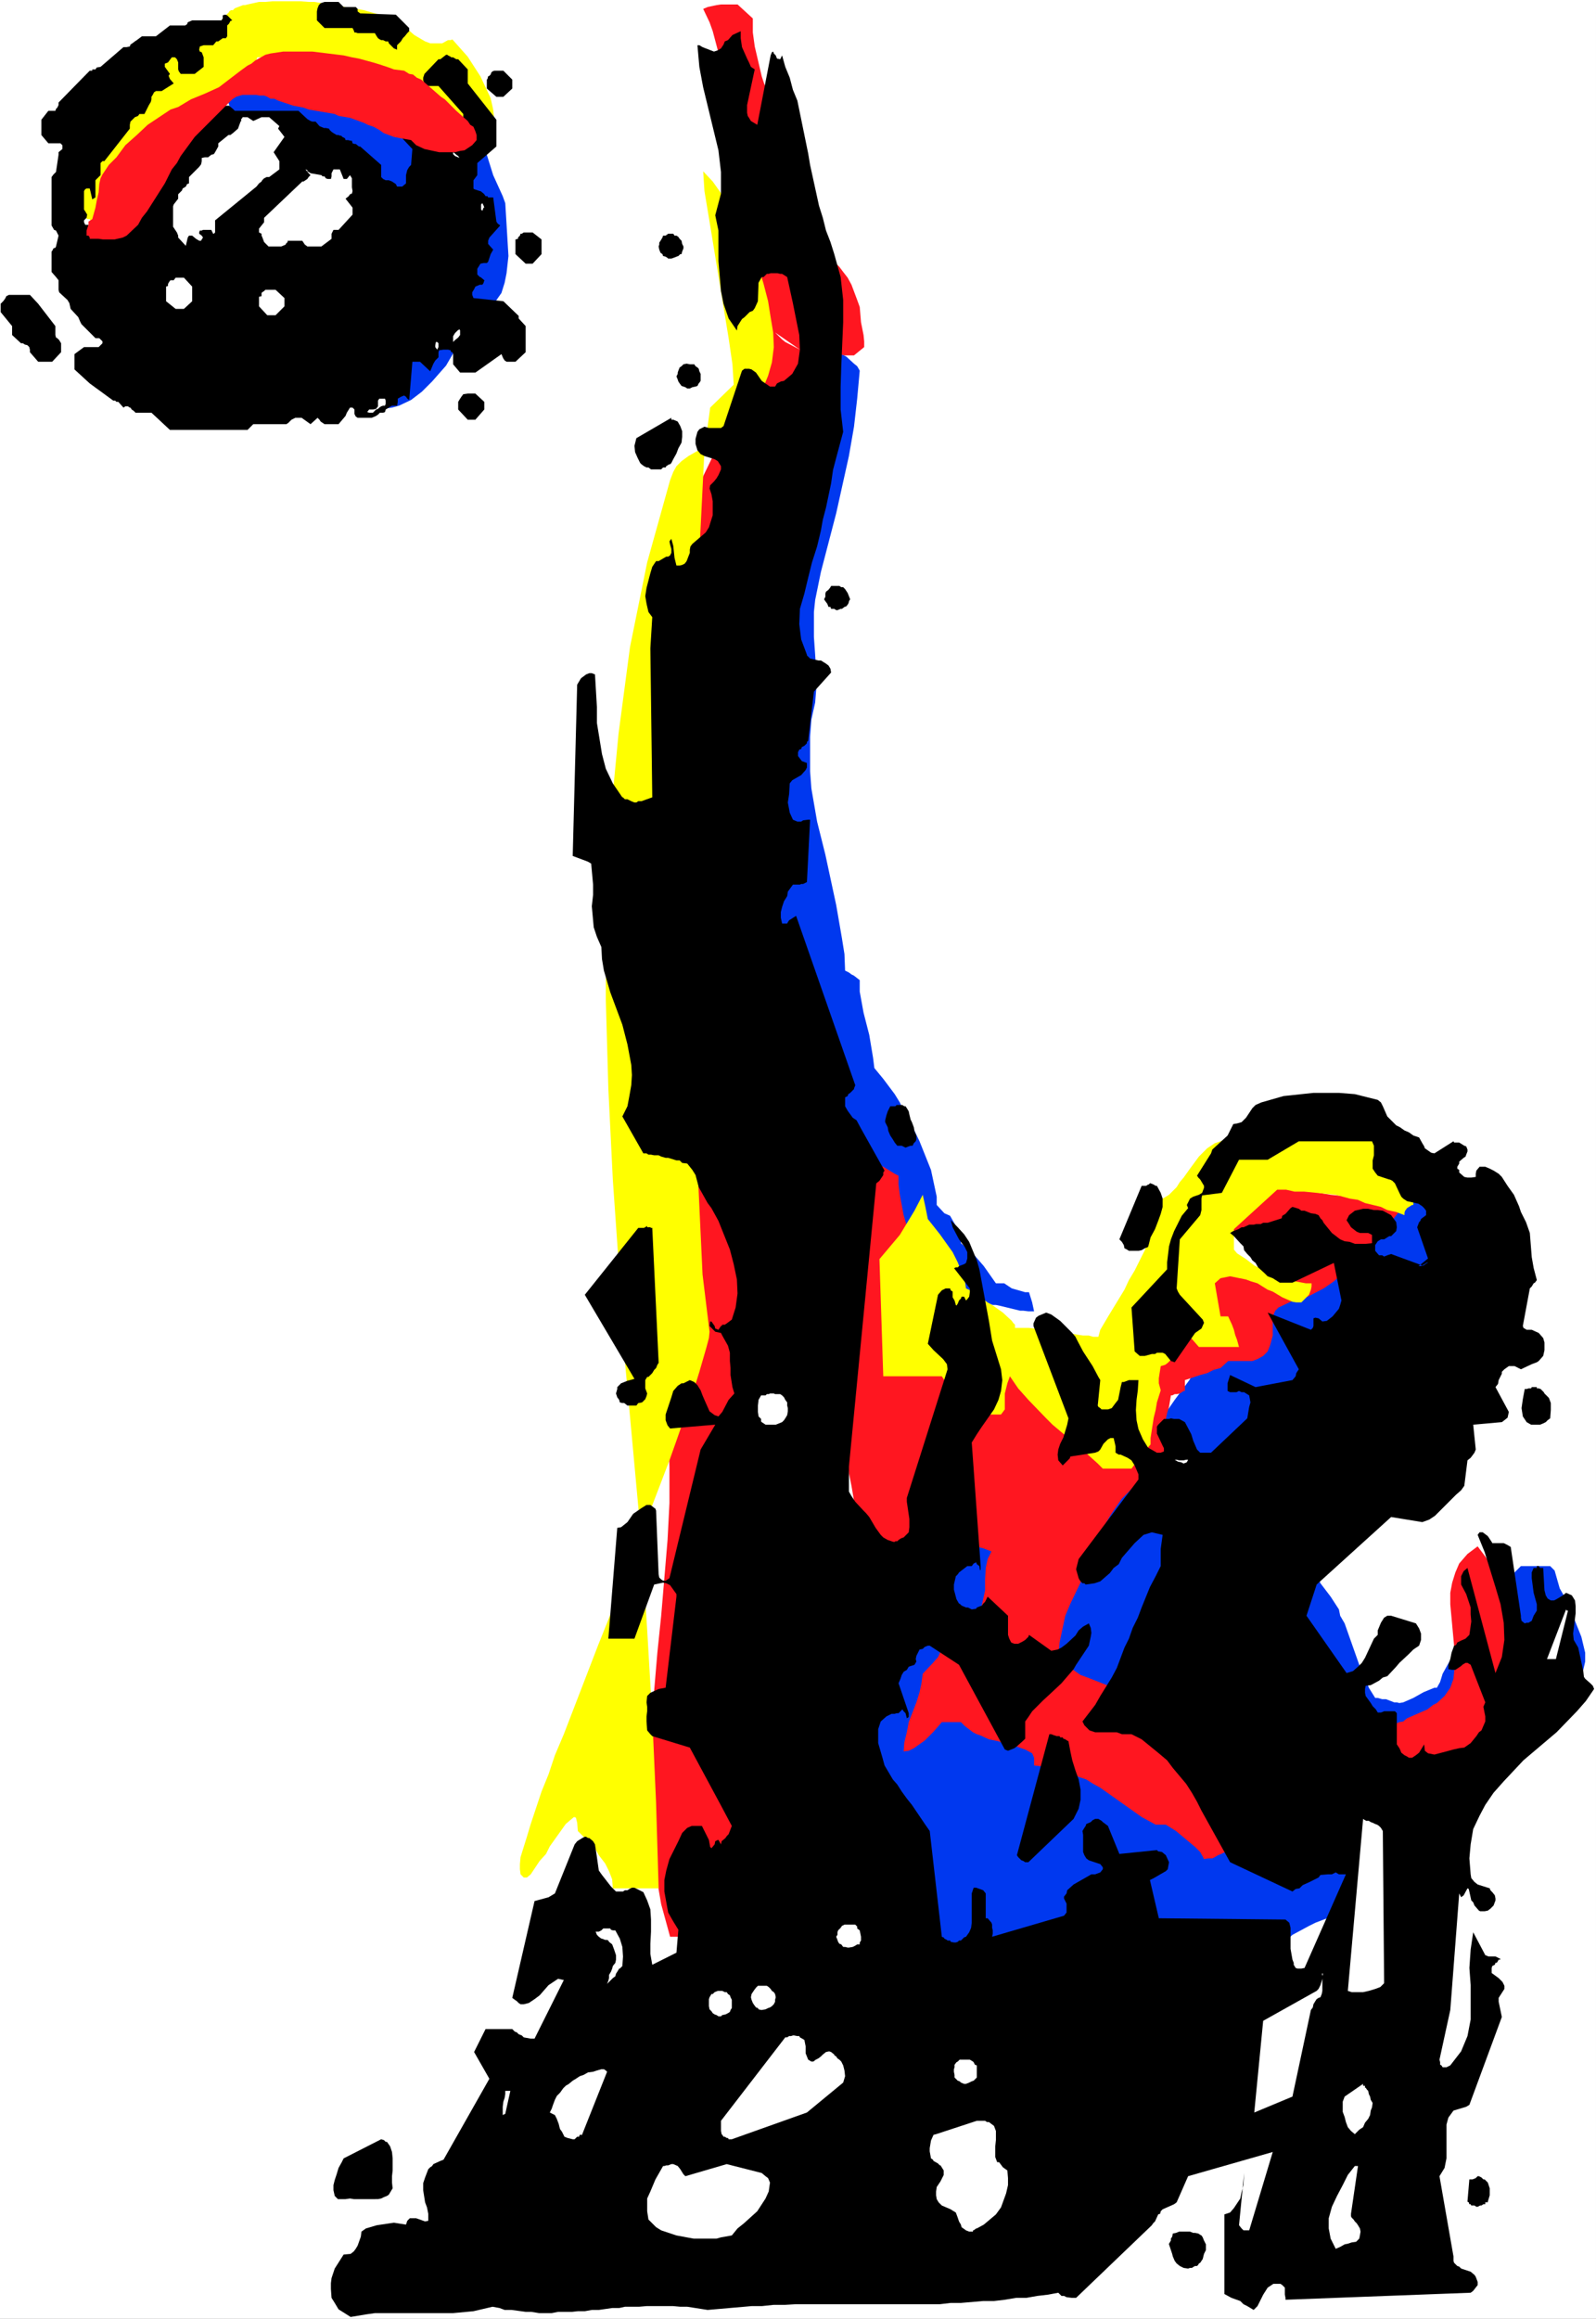 <?xml version="1.0" encoding="UTF-8" standalone="no"?>
<svg
   version="1.0"
   width="107.216mm"
   height="155.668mm"
   id="svg58"
   sodipodi:docname="Player 16.wmf"
   xmlns:inkscape="http://www.inkscape.org/namespaces/inkscape"
   xmlns:sodipodi="http://sodipodi.sourceforge.net/DTD/sodipodi-0.dtd"
   xmlns="http://www.w3.org/2000/svg"
   xmlns:svg="http://www.w3.org/2000/svg">
  <rect width="100%" height="100%" fill="#333333" stroke="none"/>
  <sodipodi:namedview
     id="namedview58"
     pagecolor="#ffffff"
     bordercolor="#000000"
     borderopacity="0.25"
     inkscape:showpageshadow="2"
     inkscape:pageopacity="0.0"
     inkscape:pagecheckerboard="0"
     inkscape:deskcolor="#d1d1d1"
     inkscape:document-units="mm" />
  <defs
     id="defs1">
    <pattern
       id="WMFhbasepattern"
       patternUnits="userSpaceOnUse"
       width="6"
       height="6"
       x="0"
       y="0" />
  </defs>
  <path
     style="fill:#ffffff;fill-opacity:1;fill-rule:evenodd;stroke:none"
     d="M 0,588.353 H 405.225 V 0 H 0 Z"
     id="path1" />
  <path
     style="fill:#0038ef;fill-opacity:1;fill-rule:evenodd;stroke:none"
     d="m 122.957,37.328 0.646,1.939 1.616,5.171 1.616,3.555 0.808,1.778 0.646,1.778 0.808,13.412 -0.485,4.363 -0.485,2.424 -0.808,2.585 -3.07,4.363 -3.231,4.04 -3.555,4.04 -1.131,1.293 -1.293,1.616 -1.777,3.07 -3.555,4.04 -2.585,2.585 -2.747,2.101 -3.07,1.454 -1.777,0.485 -3.555,0.485 -2.585,-5.009 -0.485,-3.393 V 92.43 l 0.485,-3.717 2.1,-7.11 1.777,-6.948 0.646,-3.07 0.646,-4.363 V 63.021 L 97.752,59.304 96.782,55.264 95.49,51.871 93.712,47.993 89.35,40.883 88.542,40.398 88.057,39.59 87.249,38.943 83.533,36.843 80.463,35.712 79.332,35.55 76.586,34.742 75.454,34.257 74.485,34.096 71.415,31.995 70.446,31.672 69.638,31.187 68.184,30.702 67.053,30.218 64.791,29.41 H 63.821 63.013 L 62.044,28.925 h -0.969 -1.131 L 58.974,28.117 58.489,27.632 58.005,26.016 v -1.778 l 4.201,-1.131 5.978,-1.131 h 9.371 l 10.179,1.293 1.616,0.485 1.454,0.323 1.616,0.485 1.777,0.323 3.07,0.97 1.454,0.162 9.694,3.393 1.777,0.323 2.1,0.97 0.969,0.162 1.293,0.808 2.1,0.97 0.969,0.808 1.293,0.646 1.777,1.454 1.454,0.97 z"
     id="path2" />
  <path
     style="fill:#ff1620;fill-opacity:1;fill-rule:evenodd;stroke:none"
     d="m 59.136,30.702 -0.969,0.97 -0.808,0.485 -0.162,0.808 -0.646,0.485 v 0.808 l -0.162,0.485 v 0.97 l 0.808,0.646 3.878,0.97 1.777,0.485 0.646,0.485 v 2.262 l 0.323,1.131 v 1.293 l 0.485,1.293 0.162,1.131 1.293,1.293 v 1.293 l 0.808,1.616 1.131,2.747 0.162,0.323 h 0.485 l 0.808,0.485 h 0.323 l 0.808,0.323 0.969,0.162 h 2.262 l 0.969,-0.162 1.293,-0.323 4.686,-1.778 2.424,-0.97 1.293,-0.646 3.393,-0.646 h 1.293 L 89.511,47.346 89.834,46.538 89.511,45.73 89.35,44.761 88.38,42.66 85.472,40.075 84.987,39.105 83.695,38.297 82.725,37.328 81.433,36.52 79.332,34.742 78.363,34.419 76.586,33.288 75.454,32.965 H 74.97 V 32.48 L 74.323,31.995 H 73.516 L 71.415,30.702 69.153,29.41 H 68.668 L 67.376,28.925 h -0.969 l -5.17,0.97 -0.808,0.485 z"
     id="path3" />
  <path
     style="fill:#ffff00;fill-opacity:1;fill-rule:evenodd;stroke:none"
     d="m 58.974,31.51 v 1.454 l 0.162,2.585 0.485,0.97 0.808,1.293 1.616,2.101 0.969,0.97 1.293,0.485 0.969,0.808 2.1,1.293 1.293,0.485 2.262,0.485 h 0.969 l 0.646,0.808 3.716,2.101 1.293,0.485 1.616,0.485 1.293,0.808 2.262,0.646 2.262,1.616 2.262,1.293 1.293,0.485 h 2.908 l -0.323,-2.262 v -2.585 l -0.485,-2.262 -0.808,-1.778 -0.969,-1.939 -1.616,-1.454 -1.777,-0.97 -2.585,-0.808 -1.454,-1.616 -0.323,-0.323 -0.969,-0.323 -1.777,-1.131 -0.969,-0.646 -1.131,-0.323 -1.777,-1.778 -0.485,-0.808 h -0.969 l -3.555,-0.97 -0.808,-0.485 -3.555,-0.97 h -2.1 l -1.939,0.485 z"
     id="path4" />
  <path
     style="fill:#ffff00;fill-opacity:1;fill-rule:evenodd;stroke:none"
     d="m 55.419,6.14 -2.1,0.97 -1.293,0.646 -1.293,0.646 -1.454,0.485 -7.917,4.363 -3.07,3.07 -1.616,1.778 -0.646,2.101 -2.908,4.04 -3.07,4.363 -4.524,6.464 -1.293,2.424 -1.293,2.424 -0.969,2.262 -0.808,2.262 -0.485,2.262 -0.323,2.585 v 2.909 l 0.646,2.262 0.323,0.162 0.808,0.97 h 0.646 l 0.162,0.323 h 0.808 l 0.969,-1.293 2.424,-3.07 1.454,-1.454 1.777,-3.555 0.485,-1.778 0.323,-1.778 1.454,-1.616 1.616,-2.262 0.162,-0.485 3.393,-4.363 2.262,-2.585 2.585,-2.262 0.485,-0.485 2.262,-1.293 0.969,-0.323 1.293,-0.485 1.777,-0.485 1.616,-0.485 0.646,-0.646 2.585,-0.646 2.1,-1.293 2.262,-0.808 1.777,-0.485 0.646,-0.162 0.485,-1.778 0.485,-1.131 1.777,-2.262 1.293,-0.97 v -0.646 l 0.162,-0.162 v -0.323 h 1.131 l 2.262,0.485 0.969,0.323 0.969,0.323 1.293,0.485 0.808,0.162 0.969,0.646 1.777,0.162 6.14,0.808 h 6.14 l 2.262,-0.323 h 1.777 l 6.14,0.808 3.878,1.293 2.1,0.646 1.454,1.454 h 0.323 l 1.293,0.323 h 0.162 l 0.808,1.131 3.07,3.878 3.555,3.07 0.969,0.97 0.646,0.485 0.646,0.323 0.646,0.485 h 0.969 l 0.808,0.162 0.485,0.646 0.646,0.162 0.646,0.646 0.808,-0.646 0.323,-0.162 0.646,-0.323 0.485,-0.485 0.485,-0.323 0.969,-0.97 0.808,-0.485 -0.323,-2.909 -0.646,-2.909 -2.585,-5.494 -3.231,-5.009 -3.878,-4.363 -0.485,0.162 h -0.646 l -1.454,0.808 h -0.485 -0.485 -2.1 L 107.931,10.503 105.184,8.888 103.891,7.756 102.276,6.625 100.983,5.656 99.69,5.171 96.297,3.717 92.42,2.585 86.765,1.616 79.817,0.485 H 78.363 L 76.262,0.323 H 69.153 L 67.376,0.485 H 65.76 L 62.852,1.131 62.206,1.293 h -0.485 l -2.1,0.808 -0.485,0.485 h -0.485 l -0.485,0.323 v 0.162 l -1.293,1.293 -0.323,0.323 -0.323,0.485 -0.323,0.485 z"
     id="path5" />
  <path
     style="fill:#0038ef;fill-opacity:1;fill-rule:evenodd;stroke:none"
     d="m 218.285,94.046 -0.646,7.11 -0.808,7.11 -1.293,7.433 -3.231,14.543 -3.878,14.866 -1.454,7.11 -0.323,3.07 v 6.302 l 0.485,6.948 0.323,3.555 -0.485,6.14 -0.969,4.363 -0.323,4.363 v 8.726 l 0.323,4.363 1.454,8.403 2.1,8.403 2.747,12.766 1.454,8.403 0.646,4.04 0.162,4.201 0.969,0.485 0.646,0.485 0.646,0.323 1.454,1.131 v 2.909 l 0.969,5.333 1.454,5.656 0.969,5.817 0.323,2.585 2.262,2.747 2.908,3.878 1.293,2.101 1.131,2.424 1.293,2.101 2.585,5.332 2.908,7.272 1.454,6.787 v 2.101 l 1.939,2.101 1.454,0.646 0.646,1.131 1.616,2.747 0.485,1.293 v 1.778 l 2.747,2.262 3.07,3.555 3.07,4.363 h 1.293 0.808 l 1.939,1.293 3.393,0.97 h 0.969 l 0.808,2.585 0.485,2.262 h -1.454 l -1.293,-0.162 h -0.808 l -5.332,-1.293 -0.808,-0.162 h -0.808 l -1.777,-0.646 h -1.293 l -1.939,-2.262 -3.07,-1.778 -1.131,-0.808 -0.969,-0.97 -0.969,-0.808 -1.131,-0.808 -1.454,-1.454 -1.293,-1.778 -0.485,-1.616 -0.969,-0.162 -1.293,-0.808 -1.616,-0.97 -1.777,-1.131 -3.555,-2.909 -1.777,-2.101 -1.939,-1.616 -5.332,-5.817 -2.908,-3.393 -1.777,-2.747 -0.485,-0.808 -4.362,-10.988 -4.201,-11.958 -3.393,-11.958 -3.07,-12.766 -2.424,-13.412 -1.777,-13.412 -1.293,-13.574 -0.646,-14.058 -0.323,-13.735 0.646,-13.574 0.969,-13.574 1.777,-13.25 2.424,-12.766 2.908,-12.443 3.878,-11.796 4.039,-10.988 2.585,-2.585 0.969,0.485 h 0.969 l 2.1,1.131 1.939,1.778 0.808,0.646 z"
     id="path6" />
  <path
     style="fill:#0038ef;fill-opacity:1;fill-rule:evenodd;stroke:none"
     d="m 364.831,302.337 h -4.686 l -4.847,-0.97 -1.293,-0.485 h -1.131 l -3.231,0.808 -1.616,0.162 -3.716,1.778 -1.293,0.485 -2.747,1.616 -3.07,2.262 -1.131,0.485 -0.808,0.808 v 1.293 l -0.485,1.293 -1.454,2.585 -1.293,1.454 -1.616,1.293 -1.454,1.616 -2.747,2.262 -6.14,4.363 -1.293,0.162 -1.131,0.808 -0.646,0.485 -2.1,2.585 -2.1,2.101 -0.646,0.646 -0.808,0.808 -1.454,3.07 -3.716,6.787 -4.201,7.272 -3.716,5.009 -1.454,2.101 -4.039,4.686 -3.878,3.232 -4.039,2.585 h -1.293 l -1.616,0.808 h -5.817 l -9.21,-1.616 -2.585,-0.485 h -3.07 l -1.454,-1.616 -3.07,-1.778 -3.555,-1.131 -1.293,-0.323 -1.616,-0.485 -2.262,-0.485 -1.454,-0.323 h -1.293 l -1.293,-0.323 h -1.293 l -1.777,2.585 -1.777,3.393 -1.454,3.555 -1.293,3.878 -0.808,3.717 -0.808,3.717 -0.808,3.555 -0.969,3.07 -4.847,13.574 -4.524,13.735 -1.939,6.787 -1.777,7.272 -1.454,6.787 -0.969,7.11 -0.969,7.272 -0.646,7.11 -0.323,6.948 1.131,14.543 2.747,14.543 2.585,6.948 0.323,0.97 0.646,0.97 1.131,0.808 0.969,1.293 1.616,0.97 4.847,2.585 1.777,0.808 1.616,0.97 1.616,0.808 1.616,0.485 1.454,0.808 2.262,0.485 0.808,0.485 2.1,0.162 2.262,0.646 1.939,0.162 2.747,0.646 h 2.424 l 2.585,0.485 2.747,0.162 h 2.585 l 2.747,0.323 2.908,0.485 h 2.424 l 2.908,0.485 4.847,0.485 4.362,0.97 h 2.262 4.362 2.1 l 1.777,-0.323 5.978,-2.585 1.777,-1.293 3.878,-2.262 1.777,-1.616 2.1,-1.616 1.616,-1.616 1.939,-1.293 1.777,-1.778 2.1,-1.616 1.454,-1.454 2.1,-1.616 1.777,-1.778 2.1,-1.454 1.454,-1.616 1.939,-1.293 1.616,-1.454 2.1,-1.131 2.1,-1.131 1.616,-0.808 4.201,-1.616 3.716,-0.97 h 2.1 l 1.131,-3.07 0.969,-1.293 1.939,-2.262 1.293,-1.616 0.485,-1.293 0.323,-1.454 2.585,-2.585 0.162,-0.646 0.808,-0.646 0.969,-1.454 0.646,-0.97 1.293,-1.293 1.131,-0.646 2.424,-1.454 2.747,-1.778 1.293,-1.293 1.293,-0.97 2.585,-2.585 1.454,-0.808 0.969,-1.293 3.555,-2.747 1.454,-0.808 0.969,-0.323 h 1.939 l 0.808,-0.485 3.555,-3.555 0.808,-0.97 1.293,-1.293 0.162,-1.454 0.646,-1.939 2.424,-2.909 3.07,-3.393 3.878,-3.07 3.393,-3.555 1.454,-1.778 1.293,-2.101 0.808,-1.778 0.485,-2.101 v -2.262 l -0.969,-4.04 -1.939,-4.848 -2.262,-5.171 -1.293,-2.262 -1.293,-4.525 -1.131,-1.131 h -7.432 l -3.07,3.07 -4.847,5.656 -2.747,4.363 -1.939,1.778 -1.454,2.262 -1.131,2.101 -1.454,2.262 -3.231,5.817 -0.646,2.101 -0.808,1.454 h -0.646 l -2.747,1.131 -2.585,1.454 -2.585,1.131 -0.969,0.162 -0.646,-0.162 h -0.646 l -2.1,-0.808 h -0.969 l -1.131,-0.323 h -0.646 l -1.616,-2.585 -0.969,-2.585 -1.293,-2.747 -3.878,-10.988 -1.131,-1.939 -0.323,-1.616 -2.1,-3.232 -2.585,-3.393 -0.969,-2.101 -1.293,-3.555 -0.162,-3.07 0.485,-2.909 0.646,-3.717 1.131,-3.232 3.716,-7.11 2.1,-3.393 5.17,-6.625 5.332,-6.14 5.817,-4.686 2.908,-1.616 2.424,-1.293 2.262,-0.808 1.616,-2.909 9.694,-15.513 3.07,-6.625 1.293,-3.393 0.969,-3.232 0.485,-3.555 -0.162,-3.393 -0.485,-3.555 -1.616,-3.07 -1.939,-3.555 -2.908,-3.07 h -7.432 z"
     id="path7" />
  <path
     style="fill:#ff1620;fill-opacity:1;fill-rule:evenodd;stroke:none"
     d="m 357.237,304.922 -1.293,-0.162 h -3.231 l -6.948,-0.808 -7.917,-0.808 -4.847,-0.808 -2.262,-0.485 -2.1,-0.162 -1.454,-0.808 -2.585,-1.293 h -0.808 l -3.231,2.262 -1.777,2.262 -2.1,2.424 -3.07,4.04 -0.808,0.808 -0.969,1.454 2.747,0.808 h 1.131 l 6.14,0.97 1.293,0.323 0.646,0.485 1.293,0.162 2.585,1.778 0.485,0.808 h 0.808 l 0.808,0.323 0.969,0.485 1.616,1.293 0.646,1.778 v 0.97 l -4.039,0.808 h -1.616 l -3.555,-0.485 h -1.454 l -5.655,-0.808 h -1.454 l -1.939,-0.162 h -1.939 l -1.454,0.162 h -1.454 l -1.454,0.485 v 1.778 l -0.485,2.101 -1.454,4.686 -0.646,1.778 -0.485,2.747 -0.485,0.323 -0.808,0.485 -0.969,0.97 -0.323,0.323 v 0.485 h -0.485 l -0.323,0.162 -0.969,1.778 -0.485,0.646 -1.454,0.485 -1.616,2.262 -1.293,2.585 -1.293,1.939 -0.646,1.778 -2.585,4.201 -4.039,4.363 -1.293,1.131 -1.616,-1.131 -0.808,-0.808 -2.262,-1.131 -0.808,-0.323 -1.293,-0.808 -0.969,-0.646 -2.262,-0.97 -2.747,-1.939 -0.808,-0.808 -0.808,-0.485 -0.485,-0.808 h -1.454 -1.616 l -1.293,-0.808 -1.777,-0.485 -3.555,-1.454 -3.393,-2.101 -1.777,-1.293 -1.454,-1.131 -1.616,-1.131 -2.747,-2.909 -2.747,-3.555 -2.1,-0.808 -3.555,-2.747 -2.1,-2.101 -1.454,-2.262 -2.747,-5.009 -2.585,-5.656 -1.777,-5.656 -0.808,-2.747 -0.969,-5.171 -0.323,-2.585 v -2.262 l -0.969,-0.485 -2.908,-1.778 -2.585,-1.293 -0.969,-0.323 -1.777,2.585 -1.293,4.363 -2.1,10.019 -0.646,5.656 -0.808,4.686 -0.646,7.433 -0.808,6.14 -0.323,6.625 0.323,7.272 2.262,21.33 1.293,6.464 0.969,5.656 0.485,2.909 1.293,2.585 1.777,1.939 1.777,1.454 2.1,0.808 2.262,0.485 2.585,0.162 h 5.17 l 7.755,-0.646 h 5.17 l 2.1,0.485 2.1,0.808 -0.969,1.939 -0.485,2.262 -0.162,2.909 v 2.747 l -1.131,5.171 -0.969,1.778 -1.454,1.778 h -2.585 l -1.293,1.293 -1.293,1.454 -2.262,3.393 -0.969,2.101 -1.293,1.454 -2.585,2.747 -0.323,2.424 -0.485,2.262 -0.808,2.585 -1.939,5.009 -0.485,2.585 -0.646,2.585 -0.162,2.262 1.293,-0.162 1.293,-0.646 2.747,-1.939 2.262,-2.262 2.1,-2.424 h 4.847 l 0.969,0.97 2.1,1.616 0.969,0.485 0.969,0.323 2.1,0.97 2.424,0.485 1.131,0.485 3.393,0.808 1.293,0.485 0.969,0.323 1.777,0.97 0.485,1.131 v 1.939 l 5.17,0.646 2.1,0.323 2.262,0.808 1.777,1.131 1.939,0.646 1.777,1.131 1.777,0.97 10.502,7.433 3.555,1.939 h 2.585 l 2.585,1.616 4.847,4.04 1.293,1.293 0.646,1.131 0.323,0.646 1.131,-0.162 h 0.969 l 0.646,-0.323 0.808,-0.485 0.808,-0.323 1.293,-0.646 0.485,-0.646 0.323,-1.131 0.969,-2.101 2.1,-2.585 0.485,-0.485 v -0.97 -2.585 -0.808 l -0.485,-0.485 -1.293,-1.293 -0.808,-0.485 -0.969,-1.778 -0.323,-1.293 h 5.332 l 8.24,0.808 2.747,0.485 5.332,0.485 2.908,0.485 5.493,0.485 2.908,0.485 2.585,0.323 h 2.747 2.585 2.585 l 0.646,-0.485 2.585,-1.778 0.808,-0.323 1.777,-0.97 4.039,-1.131 h 0.808 1.293 2.747 l 0.485,-0.97 1.293,-1.454 3.393,-2.909 1.777,-0.97 1.454,-1.454 1.616,-1.131 1.293,-1.293 v -2.424 l 1.454,-19.714 v -6.948 l -0.162,-3.07 -0.646,-3.232 -0.646,-3.07 -0.969,-3.07 -1.616,-2.909 -1.616,-2.424 -1.939,-2.585 -2.585,1.939 -2.1,2.424 -0.969,2.262 -0.808,2.585 -0.485,2.585 v 2.909 l 1.293,14.058 -0.485,4.848 -0.808,2.262 -1.454,2.101 -1.939,1.778 -0.969,0.485 -1.454,1.131 -5.17,2.262 -0.969,0.808 -0.969,0.162 -1.777,0.808 -0.808,0.162 -0.485,0.323 h -0.808 l -0.808,0.323 h -4.039 l -3.07,-0.646 -1.616,-0.162 -1.293,-0.485 -1.777,-0.323 -1.616,-0.485 -1.616,-0.162 -2.747,-1.131 -2.585,-0.485 -1.131,-0.162 -2.747,-0.323 h -1.777 l -3.231,-0.485 -2.1,-0.323 h -2.1 l -3.878,-0.485 h -2.262 l -12.926,-1.454 -2.1,-0.323 -4.524,-0.808 -2.1,-0.485 -2.1,-0.323 -1.777,-0.646 -2.262,-0.646 -1.777,-0.485 -5.332,-2.101 -1.777,-0.646 -4.362,-3.07 -1.293,-0.97 0.323,-4.201 1.454,-6.787 1.293,-3.07 4.362,-9.049 3.231,-8.888 2.585,-4.525 2.1,-3.07 0.808,-1.131 2.424,-2.424 1.616,-1.293 5.17,-2.747 1.939,-1.131 1.777,-0.808 1.616,-1.939 0.485,-1.293 0.646,-1.131 0.323,-1.131 v -1.131 l -1.454,-0.485 -1.131,-1.293 -2.262,-3.393 0.323,-1.454 0.485,-1.616 0.485,-2.909 h 0.323 l 0.646,-0.323 h 0.485 l 0.808,-0.162 0.969,-0.646 h 0.323 v -2.747 l 3.878,-1.293 1.777,-0.485 1.616,-0.808 1.777,-0.485 1.939,-1.778 h 2.585 1.293 2.262 l 1.293,-0.485 1.454,-0.808 1.131,-1.131 0.646,-1.616 0.646,-2.424 v -2.424 -2.424 l 0.646,-1.454 0.808,-0.808 3.07,-1.454 0.969,-0.323 1.616,-0.485 1.777,-0.485 4.039,-2.101 2.585,-1.778 2.747,-2.585 3.393,-3.07 3.555,-4.04 4.362,-4.848 z"
     id="path8" />
  <path
     style="fill:#ff1620;fill-opacity:1;fill-rule:evenodd;stroke:none"
     d="m 203.097,88.714 1.454,4.848 0.646,2.747 -0.646,2.585 -0.969,1.778 -1.131,2.101 -1.293,2.262 -1.293,3.07 v 4.201 l -1.131,1.454 -0.969,1.454 -2.262,4.04 -2.1,4.686 -0.808,1.778 -0.162,1.778 -7.917,22.623 -2.1,8.726 -1.777,8.403 -0.969,9.211 -0.485,9.211 -0.323,9.372 1.131,19.068 0.969,9.372 1.293,9.372 4.201,27.147 1.616,8.403 1.616,8.403 1.454,7.918 1.293,9.211 0.808,9.211 v 9.372 9.049 l -0.646,9.534 -1.131,18.583 -1.777,18.098 -1.616,18.421 -0.485,8.888 v 9.049 l 0.323,8.888 0.485,8.564 1.454,9.049 0.808,6.14 0.485,6.787 v 7.272 l -0.485,7.11 -0.969,7.11 -1.293,6.464 -2.585,5.494 -3.393,4.686 v 0.97 l -0.162,1.131 -1.616,2.747 -0.646,0.97 -1.131,0.808 -0.646,0.485 -2.908,1.454 -2.262,0.808 -0.969,0.323 h -1.939 l -2.262,-8.241 -1.454,-8.403 -1.131,-8.888 -0.162,-9.211 v -9.211 l 0.969,-18.583 0.808,-9.534 0.969,-9.372 1.616,-19.229 0.485,-9.372 v -9.211 l -0.323,-9.211 -0.646,-8.888 -1.293,-8.726 -1.616,-10.988 -0.485,-10.988 v -11.15 l 0.808,-34.096 -0.323,-10.988 -0.969,-10.988 -0.808,-11.958 -0.162,-12.766 0.162,-13.574 0.808,-13.574 1.454,-13.412 1.777,-13.089 2.1,-12.443 2.1,-11.796 v -13.735 l 0.162,-2.424 0.485,-2.424 0.808,-3.07 1.131,-2.585 1.131,-3.07 1.131,-3.07 5.817,-11.958 2.585,-5.656 1.777,-5.494 0.485,-2.424 0.323,-2.262 2.424,-4.363 1.616,-6.464 0.808,-7.595 v -8.241 l -0.808,-16.805 -0.485,-12.766 -2.1,-2.747 -0.808,-1.939 -0.646,-2.262 -1.131,-2.424 -0.808,-2.585 -0.969,-2.909 -1.454,-5.494 -0.969,-2.909 -2.1,-7.918 -0.808,-2.262 -1.616,-3.393 1.131,-0.485 2.262,-0.485 1.131,-0.162 h 4.201 l 3.878,3.555 V 8.241 l 0.485,3.555 1.777,7.595 2.585,7.756 7.432,19.391 0.969,3.878 1.293,3.555 0.485,3.717 0.485,3.717 v 3.555 l 2.1,0.162 1.616,0.485 1.454,0.808 1.293,1.293 0.969,1.293 1.131,1.454 0.969,1.778 1.454,3.878 0.646,1.778 0.323,3.878 0.646,3.232 0.162,1.616 v 1.454 l -2.585,2.101 h -2.424 l -1.293,-0.323 h -1.293 l -1.454,-0.162 h -1.454 l -2.908,-0.323 -1.454,-0.646 H 203.097 l -3.716,-1.939 -0.808,-0.646 -1.777,-1.778 z"
     id="path9" />
  <path
     style="fill:#ffff00;fill-opacity:1;fill-rule:evenodd;stroke:none"
     d="m 356.591,308.316 -2.1,-0.808 -2.262,-0.485 -1.616,-0.808 -4.039,-0.97 -1.777,-0.808 -2.1,-0.323 -3.555,-0.97 -8.079,-0.808 h -2.424 l -2.1,-0.485 h -2.262 l -10.987,10.019 v 5.171 l 0.808,0.97 2.262,1.454 2.1,1.616 3.878,1.939 3.878,1.616 5.332,0.97 h 1.454 v 0.808 l -0.162,0.808 -0.485,1.293 -1.939,1.939 h -1.293 l -0.969,-0.162 -2.585,-1.131 -2.424,-1.454 -1.293,-0.485 -2.585,-1.616 -1.616,-0.485 -1.293,-0.485 -4.039,-0.808 -2.424,0.485 -1.454,1.293 1.454,8.403 h 1.939 l 0.969,2.101 0.485,1.293 0.323,1.293 0.485,1.293 0.485,1.778 h -10.179 l -2.262,-2.585 -1.777,2.262 -0.969,1.131 -1.131,1.454 -1.777,1.778 -0.646,0.485 -1.131,0.323 -0.485,3.07 v 1.293 l 0.485,1.778 -0.969,3.07 -0.323,1.939 -0.485,1.939 -0.808,5.171 v 1.616 l -1.131,1.293 -0.323,0.808 -0.808,0.646 -2.585,3.393 h -7.271 l -1.293,-1.293 -4.847,-4.363 -1.616,-1.293 -5.009,-4.201 -1.616,-1.616 -4.524,-4.686 -1.293,-1.454 -1.293,-1.454 -2.1,-3.07 -0.646,1.778 -0.646,2.585 v 4.04 l -0.969,1.293 h -7.594 l -0.808,-1.131 -1.293,-1.131 -3.07,-3.878 -1.616,-2.585 -0.646,-0.97 h -14.865 l -0.969,-29.733 5.17,-6.14 3.716,-6.14 2.1,-4.04 0.646,2.909 0.646,3.232 3.07,3.878 3.231,4.525 1.293,2.585 1.777,4.525 0.323,2.101 1.777,0.808 0.969,0.808 0.808,0.485 1.939,1.454 1.131,0.646 2.747,1.939 2.262,2.101 0.323,0.485 0.485,0.485 v 0.808 h 3.555 l 1.293,0.162 3.07,0.323 2.585,0.808 h 1.616 1.131 l 4.039,0.646 h 1.454 l 1.131,0.323 h 1.293 l 0.485,-1.778 2.1,-3.555 4.039,-6.625 1.131,-2.424 1.454,-2.424 2.585,-5.171 0.969,-2.262 1.131,-2.424 1.454,-4.201 0.485,-3.878 2.1,-1.293 1.939,-1.939 0.808,-1.293 0.969,-1.131 1.616,-2.262 2.262,-3.07 2.1,-2.101 1.939,-1.293 1.454,-0.485 1.131,-0.485 2.1,-0.162 5.655,-1.616 6.301,-1.293 8.24,-0.97 1.777,-0.323 h 1.777 1.777 1.616 l 2.424,2.262 0.969,0.323 h 1.131 l 2.585,0.808 3.716,1.778 3.07,1.778 0.808,0.808 1.616,0.646 1.131,1.616 0.808,2.101 0.323,6.302 v 2.585 h -0.323 l -1.293,0.808 -0.323,0.485 -0.162,0.162 -0.162,0.646 z"
     id="path10" />
  <path
     style="fill:#ffff00;fill-opacity:1;fill-rule:evenodd;stroke:none"
     d="m 132.005,474.27 v -1.293 l 0.162,-1.778 1.616,-5.171 0.969,-3.232 2.747,-8.241 1.777,-4.363 1.616,-4.848 2.262,-5.332 8.725,-22.623 4.847,-12.119 1.939,-6.14 2.585,-5.817 6.624,-17.29 2.1,-5.494 1.777,-5.009 3.393,-9.695 2.424,-7.756 1.777,-6.14 0.646,-2.424 0.162,-1.616 -0.162,-1.293 -1.616,-13.25 -1.293,-27.632 -0.485,-37.004 v -41.367 l 0.485,-41.044 0.485,-36.035 1.293,-26.016 1.454,-10.827 5.978,-5.817 -0.323,-5.171 -0.969,-6.625 -5.009,-30.541 -1.131,-6.787 -0.323,-5.009 2.424,2.585 4.362,6.14 1.939,3.393 1.777,4.201 3.555,7.918 1.293,4.363 1.131,4.363 0.646,4.04 0.646,3.878 0.162,3.717 -0.485,3.878 -0.969,3.393 -1.131,2.747 -1.939,2.585 -0.323,2.262 -0.485,2.262 -0.969,1.616 -1.293,1.454 -1.293,1.293 -3.555,2.101 -5.817,2.101 -3.393,1.939 -1.777,1.293 -1.293,1.293 -0.808,1.454 -0.808,2.101 -5.817,20.845 -4.362,21.492 -2.908,21.976 -2.1,21.976 -1.131,22.784 v 22.784 l 0.646,22.623 1.131,22.946 1.616,23.108 1.454,22.946 4.201,45.73 1.454,22.461 1.293,22.138 0.969,21.815 0.646,21.653 H 155.595 l -0.162,-2.262 -0.808,-2.101 -0.969,-1.939 -1.616,-2.101 -0.969,-1.778 -4.362,-4.363 -0.162,-2.101 -0.323,-1.293 -0.485,-0.162 -0.969,0.808 -1.131,0.97 -4.039,5.656 -0.969,1.939 -1.616,1.778 -2.262,3.393 -0.969,0.808 h -0.808 l -0.808,-0.808 z"
     id="path11" />
  <path
     style="fill:#000000;fill-opacity:1;fill-rule:evenodd;stroke:none"
     d="m 188.071,8.403 v 1.293 l 0.323,2.262 1.293,2.909 0.485,0.97 0.485,1.131 0.969,0.646 -1.939,9.049 v 0.646 0.485 0.808 l 0.162,0.808 0.323,0.485 0.485,0.808 1.616,0.97 3.393,-17.613 0.323,-0.808 0.323,-0.162 0.162,0.485 0.485,0.485 0.323,0.808 0.808,0.162 0.485,-0.97 0.808,2.909 1.131,2.747 0.808,3.07 1.131,2.747 2.747,13.412 0.485,2.909 2.262,10.342 0.969,3.07 0.808,3.232 1.131,2.909 0.969,3.07 1.616,5.817 0.646,5.817 v 5.656 l -0.485,11.15 -0.162,5.333 v 5.656 l 0.646,5.656 -1.777,6.625 -0.808,3.07 -0.485,3.393 -0.646,3.07 -0.646,3.07 -0.808,3.07 -0.485,2.747 -0.969,4.04 -1.293,4.04 -0.969,3.878 -0.969,4.04 -1.131,3.878 -0.162,3.878 0.485,3.878 1.454,3.878 v 0.162 l 0.808,0.808 2.1,0.485 h 0.646 l 1.293,0.808 0.646,0.485 0.485,0.808 0.162,0.97 -4.362,4.848 -1.454,12.443 -0.323,0.323 v 0.323 l -0.646,0.646 -0.646,0.323 -0.162,0.485 -0.485,0.162 -0.323,0.646 v 0.97 l 0.969,1.293 1.293,0.485 v 1.131 l -0.323,0.646 -1.131,1.293 -2.262,1.293 -0.646,0.808 -0.162,2.747 -0.323,2.101 0.485,2.585 0.808,1.778 1.131,0.485 h 0.969 l 0.485,-0.323 1.293,-0.162 h 0.485 l -0.808,15.836 -0.969,0.485 h -0.485 l -0.323,0.162 h -1.777 l -1.293,1.778 -0.162,1.131 -0.808,1.293 -0.485,1.454 -0.323,1.293 v 1.454 l 0.323,1.454 h 1.293 l 0.162,-0.323 0.323,-0.485 1.777,-1.131 15.026,42.983 -0.323,0.808 v 0.162 l -0.969,0.97 -0.485,0.323 -0.162,0.485 -0.646,0.323 v 2.262 l 0.646,1.131 1.293,1.778 0.969,0.646 1.131,2.101 5.978,10.665 -0.323,0.485 v 0.646 l -0.969,1.454 -0.808,0.646 -6.948,71.908 v 6.302 l 0.646,1.131 0.969,1.454 2.1,2.262 0.646,0.646 0.808,0.97 1.616,2.747 1.293,1.778 0.646,0.646 1.131,0.646 1.454,0.485 h 0.323 l 0.162,-0.162 h 0.485 l 0.323,-0.323 0.485,-0.323 0.323,-0.162 0.485,-0.162 1.293,-1.293 0.162,-1.293 v -2.101 l -0.646,-4.363 v -0.97 l 10.341,-32.641 -0.162,-1.293 -0.969,-1.293 -2.424,-2.262 -1.454,-1.616 2.585,-12.443 0.969,-1.131 0.969,-0.485 h 1.131 l 0.162,0.485 0.485,0.323 v 1.454 l 0.485,0.808 0.323,1.131 0.162,0.162 0.323,-0.485 0.323,-0.808 0.485,-0.485 0.162,-0.485 h 0.646 l 0.485,0.97 0.323,-0.323 0.485,-0.646 0.162,-1.131 v -0.97 l -4.039,-5.171 h 0.162 l 0.323,-0.162 h 0.485 l 0.323,-0.323 1.293,-0.485 0.485,-0.323 0.323,-1.131 v -1.616 l -0.646,-1.293 -1.454,-1.939 -1.616,-3.07 -0.485,-1.778 1.777,1.778 1.616,1.778 1.293,1.939 1.939,4.686 0.646,2.262 2.424,13.089 0.808,5.009 2.262,7.272 0.323,2.747 -0.323,2.747 -0.646,2.262 -1.131,2.424 -3.07,4.363 -1.293,1.939 -1.293,2.101 2.262,31.349 v 0.808 l -0.162,0.323 -0.162,-1.131 -0.646,-0.485 -0.162,-0.485 -0.646,0.323 -0.485,0.646 h -1.131 l -2.1,1.616 -0.323,0.485 -0.485,0.485 -0.485,2.101 v 1.293 l 0.646,2.424 0.646,1.131 h 0.162 l 0.485,0.485 1.131,0.485 h 0.485 l 0.969,0.485 1.131,-0.162 0.162,-0.323 1.293,-0.485 0.323,-0.485 0.485,-0.485 0.646,-1.293 5.17,4.848 v 4.848 l 0.323,0.97 0.485,0.97 0.808,0.323 h 0.969 l 0.969,-0.485 0.808,-0.485 0.808,-0.808 0.162,-0.485 5.655,4.04 1.616,-0.323 0.969,-0.485 1.293,-0.97 2.262,-2.101 0.808,-1.293 1.131,-0.97 1.454,-0.808 0.485,1.131 0.162,1.293 -0.162,0.97 -0.485,2.262 -3.231,4.848 -0.646,1.131 -2.1,2.424 -0.969,1.131 -2.585,2.424 -2.1,1.939 -2.747,2.747 -0.969,1.454 -0.808,1.131 v 4.363 l -0.485,0.485 -1.616,1.454 -0.646,0.485 -1.616,0.646 -0.808,-0.323 -11.633,-21.492 -7.432,-4.848 h -0.485 l -0.808,0.323 -0.485,0.485 -0.808,0.162 -0.808,1.616 -0.162,0.808 0.162,0.646 -0.485,0.808 -1.454,0.485 -0.485,0.808 -0.808,0.485 -0.485,0.808 -0.323,0.97 -0.485,1.131 2.585,7.595 v 0.97 l -0.485,0.323 -0.323,-1.293 -0.485,-0.485 -0.323,-0.485 -0.485,0.485 -0.485,0.485 h -0.485 l -0.485,0.162 h -0.808 l -1.293,0.646 -1.454,1.293 -0.646,1.939 v 3.555 l 1.131,3.878 0.485,1.778 2.1,3.555 1.131,1.293 1.131,1.778 1.293,1.778 1.293,1.616 3.393,5.009 1.131,1.616 3.07,26.824 0.323,0.162 h 0.162 l 0.162,0.323 0.646,0.323 0.162,0.162 h 0.646 l 0.162,0.323 0.808,0.162 h 0.485 l 0.485,-0.162 0.323,-0.323 h 0.485 l 0.808,-0.808 0.485,-0.162 0.808,-1.131 0.485,-1.131 0.162,-1.293 v -7.433 l 0.485,-1.454 h 0.646 l 1.777,0.646 0.646,0.808 v 6.302 h 0.485 l 0.969,1.131 0.162,0.485 v 0.808 l 0.162,0.646 v 0.808 l -0.162,0.808 18.258,-5.333 0.646,-0.808 v -2.262 l -0.646,-1.293 v -0.485 l 0.646,-0.808 0.162,-0.808 1.616,-1.454 4.524,-2.585 h 0.969 l 1.293,-0.485 0.646,-0.808 v -0.485 l -0.646,-0.808 -2.908,-0.97 -0.646,-0.485 -0.485,-0.808 -0.323,-0.808 v -4.363 l -0.162,-0.97 0.485,-0.808 0.323,-0.485 0.162,-0.485 1.131,-0.485 0.485,-0.485 0.646,-0.323 h 0.808 l 0.808,0.485 0.323,0.323 0.646,0.485 0.646,0.485 2.908,7.11 9.533,-0.97 0.323,0.323 0.969,0.162 0.969,0.808 0.808,1.778 -0.323,1.778 -0.485,0.485 -3.07,1.778 -0.969,0.485 2.262,9.695 32.153,0.323 0.969,0.808 0.323,1.293 v 5.332 l 0.485,2.747 0.323,0.808 v 0.485 l 0.485,0.808 0.485,0.162 h 0.969 l 0.808,-0.162 10.502,-23.754 h -0.808 -0.969 l -0.808,-0.485 -0.969,0.485 h -0.969 l -1.939,0.162 -0.485,0.646 -2.262,1.131 -1.777,0.808 -0.808,0.808 -0.969,0.162 -0.808,0.646 -15.834,-7.433 -7.271,-13.089 -1.131,-2.262 -1.293,-2.262 -1.454,-2.262 -3.393,-4.04 -1.454,-1.939 -2.1,-1.778 -4.362,-3.555 -2.585,-1.293 h -1.131 -1.293 l -1.293,-0.485 h -5.493 l -1.454,-0.485 -1.293,-1.293 -0.485,-0.97 3.231,-4.201 1.293,-2.262 2.908,-4.686 1.293,-2.424 0.969,-2.585 0.969,-2.585 1.131,-2.262 0.969,-2.747 1.293,-2.585 0.969,-2.585 2.1,-5.171 1.454,-2.747 1.293,-2.585 v -4.363 l 0.485,-3.555 -2.747,-0.646 -2.1,0.646 -2.262,2.101 -3.231,3.717 -0.808,1.616 -1.293,0.97 -0.969,1.293 -2.424,2.101 -1.454,0.485 -2.262,0.323 -0.323,-0.323 h -0.485 l -0.485,-0.485 -0.323,-0.485 -0.162,-0.323 -0.646,-2.262 0.646,-2.585 15.188,-20.199 v -1.293 l -0.969,-2.262 -0.808,-1.293 -0.969,-0.646 -1.777,-0.808 h -0.485 l -0.808,-0.485 v -1.616 l -0.485,-2.101 h -0.808 l -0.646,0.323 -1.131,1.131 -0.808,1.454 -0.485,0.485 -0.808,0.323 -6.301,0.97 -0.162,0.485 -1.777,1.778 -1.131,-1.293 -0.162,-1.454 0.162,-1.293 0.485,-1.454 0.808,-1.616 0.969,-3.232 0.323,-1.616 -8.886,-23.431 v -0.646 l 0.646,-1.454 0.646,-0.485 1.939,-0.808 1.293,0.485 2.262,1.616 3.07,3.07 0.808,0.97 0.485,0.97 1.454,2.747 2.424,3.717 1.454,2.747 0.485,0.808 -0.646,6.464 0.162,0.323 0.485,0.323 0.323,0.323 h 1.616 l 0.969,-0.323 0.969,-1.293 0.646,-0.808 0.646,-3.232 0.323,-1.293 h 0.485 l 1.293,-0.485 h 1.777 0.646 l -0.162,2.585 -0.323,2.424 -0.162,2.585 0.162,2.585 0.485,2.262 1.131,2.585 1.293,2.101 2.262,1.293 h 0.969 l 0.808,-0.323 v -0.808 l -0.323,-0.646 -1.454,-3.07 v -1.778 l 0.323,-0.485 1.454,-1.454 h 1.293 l 0.485,-0.162 0.808,0.162 h 1.293 l 1.454,0.808 1.616,3.07 0.485,1.616 0.969,2.262 0.808,0.808 h 1.777 0.485 0.485 l 9.21,-8.726 0.485,-2.909 0.323,-1.131 -0.323,-1.778 -1.293,-0.808 h -0.646 l -0.646,-0.323 -0.646,0.323 h -1.616 l -0.646,-0.323 v -1.939 l 0.646,-2.101 6.463,3.07 9.371,-1.778 0.808,-0.97 0.162,-0.808 0.646,-0.97 -7.917,-14.382 10.987,4.363 0.485,-0.485 0.162,-0.485 v -1.939 l 0.485,-0.162 0.808,0.162 0.969,0.808 1.131,-0.162 1.454,-1.131 1.616,-1.939 0.323,-0.97 0.323,-1.131 -1.939,-9.534 -10.502,5.009 h -3.231 l -1.777,-1.131 -1.293,-0.485 -0.808,-0.808 -1.616,-1.454 -0.646,-1.131 -0.808,-0.646 -0.485,-0.808 -0.808,-0.808 -0.808,-0.97 -0.162,-0.97 -0.808,-0.808 -1.616,-1.778 -0.969,-0.808 0.808,-0.485 1.293,-0.485 0.808,-0.485 h 0.485 l 1.454,-0.646 h 1.131 l 0.646,-0.162 h 1.131 l 0.646,-0.323 h 1.131 l 3.555,-1.131 0.162,-0.646 0.808,-0.485 1.293,-1.454 0.485,-0.323 1.616,0.485 0.646,0.485 h 0.808 l 1.616,0.646 1.131,0.162 0.808,0.323 0.485,0.808 0.485,0.485 0.323,0.646 2.1,2.585 2.1,1.616 1.131,0.485 1.293,0.162 1.293,0.485 h 2.747 l 1.616,-0.162 v -2.101 l -0.323,-0.162 -0.646,-0.323 h -2.1 l -0.808,-0.323 -1.454,-1.131 -0.485,-0.808 -0.646,-0.97 0.646,-1.293 1.454,-1.131 2.1,-0.485 h 1.293 l 1.454,0.323 h 0.969 l 1.293,0.162 2.1,1.131 1.293,1.778 0.162,1.293 -0.162,0.97 -1.293,1.293 h -0.485 l -1.293,0.808 h -0.808 l -0.808,0.485 -0.646,0.97 v 1.454 l 0.969,1.131 h 0.808 l 0.485,0.323 0.808,-0.323 0.969,-0.323 7.917,2.909 1.293,-0.808 h 0.162 l -1.131,0.808 -0.808,0.162 h -0.485 l 0.646,-0.485 1.777,-1.454 -2.747,-7.918 0.485,-1.293 0.323,-0.323 0.162,-0.485 1.293,-0.97 v -1.131 l -0.485,-0.646 -0.485,-0.485 -0.969,-0.646 -2.908,-0.646 -0.969,-0.646 -0.485,-0.485 -0.485,-0.97 -1.131,-2.424 -0.646,-0.646 -0.646,-0.323 h -0.162 l -2.908,-0.97 -0.646,-0.808 -0.646,-0.97 v -2.101 l 0.323,-1.293 v -2.424 l -0.485,-1.131 h -18.581 l -7.917,4.686 h -7.271 l -4.362,8.403 -5.009,0.646 -0.162,0.808 v 2.909 l -0.323,1.293 -5.17,6.14 -0.808,12.443 0.323,0.808 0.485,0.808 5.817,6.302 0.323,0.808 -0.646,1.454 -1.616,1.131 -5.17,7.433 -0.969,-0.323 -1.454,-1.778 -0.646,-0.323 h -1.454 l -0.485,0.323 h -0.808 l -1.777,0.485 h -0.485 -0.323 -0.485 l -1.293,-1.131 -0.808,-11.15 9.048,-9.695 v -1.778 l 0.485,-4.04 0.485,-1.778 0.808,-2.101 1.939,-3.878 1.616,-1.939 -0.323,-0.808 0.808,-1.616 0.808,-0.485 1.454,-0.485 0.808,-0.485 0.485,-1.293 v -0.485 l -0.969,-1.616 -0.485,-0.485 -0.323,-0.485 3.555,-5.656 0.323,-0.97 3.878,-3.555 1.454,-2.909 0.969,-0.162 1.131,-0.323 1.131,-1.131 1.616,-2.424 0.808,-0.808 1.454,-0.646 5.655,-1.616 7.594,-0.808 h 6.463 l 4.039,0.323 5.817,1.454 0.808,0.646 0.485,0.97 1.131,2.585 2.262,2.262 0.969,0.485 1.131,0.808 1.131,0.485 1.131,0.808 1.454,0.485 0.808,1.454 0.485,0.808 0.162,0.485 1.616,1.131 0.808,0.162 4.847,-3.07 0.162,0.323 h 1.293 l 1.293,0.808 0.485,0.162 0.323,0.808 v 0.485 l -0.323,0.808 -0.162,0.485 -0.485,0.323 -1.131,0.97 v 0.485 l -0.485,0.808 v 0.485 l 0.485,0.323 v 0.646 l 1.293,1.131 0.808,0.162 h 0.969 l 1.131,-0.162 v -0.808 l 0.162,-0.808 0.808,-0.97 h 1.454 l 1.131,0.485 0.969,0.485 1.293,0.808 0.808,0.808 1.454,2.262 1.616,2.262 1.293,2.909 0.485,1.454 1.293,2.585 0.969,2.747 0.485,6.14 0.485,2.747 0.808,3.07 -0.485,0.646 -0.323,0.162 -0.485,0.808 -0.485,0.485 -1.777,9.534 0.162,0.485 0.808,0.485 h 0.808 0.485 l 1.777,0.808 1.131,1.293 0.323,1.131 v 1.939 l -0.323,1.454 -1.131,1.293 -0.485,0.323 -1.293,0.485 -2.747,1.293 -1.616,-0.808 h -1.454 l -1.131,0.808 -0.646,0.646 v 0.485 l -0.808,1.616 -0.162,0.97 -0.646,0.808 3.393,6.302 -0.323,1.454 -0.808,0.646 -0.646,0.485 -7.271,0.646 0.646,6.302 -0.323,0.808 -0.969,1.293 -0.808,0.646 -0.808,6.464 -0.808,1.131 -1.293,1.131 -4.039,4.04 -1.293,1.293 -1.454,0.97 -1.777,0.646 -7.917,-1.293 -18.904,17.129 -2.585,7.918 10.179,14.543 1.616,-0.485 1.293,-1.131 0.969,-0.97 0.808,-1.293 2.262,-4.848 0.969,-0.97 v -1.131 l 0.808,-1.939 0.808,-1.293 0.808,-0.485 h 0.969 l 6.301,1.939 0.808,1.293 0.485,1.293 v 1.616 l -0.485,1.454 -1.454,0.97 -0.808,0.808 -0.485,0.485 -2.262,2.101 -0.808,0.97 -2.262,2.424 -1.131,0.323 -0.969,0.808 -2.1,1.131 -1.293,0.162 -0.162,0.808 v 0.97 l 0.162,0.808 1.293,1.778 0.485,0.808 0.808,0.808 0.485,0.808 h 0.808 l 0.808,-0.323 h 0.485 0.808 0.969 0.485 l 0.485,0.485 v 7.918 l 0.646,0.97 0.162,0.323 0.323,0.808 0.808,0.646 0.646,0.323 0.485,0.323 h 0.808 l 0.969,-0.646 0.808,-0.646 1.293,-2.101 0.162,1.616 0.808,0.646 1.616,0.323 3.07,-0.808 1.777,-0.485 1.454,-0.323 1.293,-0.162 1.616,-1.131 1.454,-1.778 0.646,-0.97 0.646,-0.485 0.969,-2.262 v -1.293 l -0.485,-2.424 0.485,-1.131 -3.716,-9.534 -0.808,-0.485 h -0.485 l -0.808,0.485 -0.323,0.323 -1.454,0.97 h -0.808 l -0.969,-0.162 v -1.131 l 0.485,-1.454 0.323,-1.616 0.646,-1.778 0.485,-0.162 0.323,-0.646 0.969,-0.485 1.131,-0.485 0.969,-0.97 0.485,-3.393 -0.162,-1.778 v -1.778 l -0.485,-1.454 -0.646,-1.939 -1.293,-2.424 v -0.97 -1.131 l 0.646,-1.293 0.969,-0.808 7.109,26.663 1.616,-4.04 0.646,-4.363 -0.162,-4.363 -0.808,-4.686 -1.293,-4.363 -2.747,-8.888 -1.777,-4.363 0.485,-0.646 h 0.808 l 1.293,0.97 0.646,0.97 0.323,0.485 0.162,0.323 h 2.908 l 0.969,0.485 0.808,0.485 2.585,17.452 v 0.485 l 0.162,0.808 0.808,0.646 0.485,-0.162 h 0.485 l 0.808,-0.485 0.485,-1.293 0.808,-1.293 v -1.616 l -0.808,-2.909 -0.485,-3.717 v -1.454 l 0.485,-1.131 h 0.808 v -0.485 h 0.323 0.162 l 0.323,0.485 h 0.808 l 0.323,5.656 0.323,1.293 0.485,0.808 0.808,0.485 h 0.808 l 0.646,-0.323 1.616,-0.97 0.808,-0.646 1.454,0.646 0.808,1.293 0.162,1.454 v 1.778 l -0.646,5.171 0.162,1.616 1.131,1.939 1.293,5.979 0.162,1.454 0.323,0.485 1.293,1.131 0.646,0.646 0.323,0.808 -2.1,3.07 -2.262,2.585 -5.17,5.333 -8.402,7.11 -5.009,5.333 -2.585,2.909 -2.1,3.07 -1.454,2.747 -1.616,3.393 -0.646,3.878 -0.323,3.555 0.323,4.04 0.162,0.97 0.808,0.97 0.808,0.646 3.07,0.97 0.162,0.485 0.485,0.485 0.646,0.808 0.162,0.808 v 0.485 l -0.485,1.293 -0.808,0.808 -0.646,0.485 -0.808,0.162 h -1.131 l -0.323,-0.162 -1.131,-1.293 -0.323,-0.808 -0.485,-0.485 -0.646,-2.909 -0.323,-0.162 -0.969,1.778 -0.646,0.485 -0.485,-0.97 -2.262,29.571 -2.747,12.604 0.162,0.646 v 0.646 l 0.323,0.162 0.323,0.485 h 0.969 l 0.969,-0.485 2.747,-3.555 1.616,-3.878 0.808,-4.201 v -8.726 l -0.323,-4.363 0.323,-4.686 0.646,-4.363 3.07,5.817 0.808,0.323 h 1.777 l 1.293,0.646 -0.162,0.162 h -0.323 l -0.162,0.323 -0.323,0.485 h -0.323 l -0.162,0.485 -0.646,0.323 -0.162,0.485 v 1.293 l 1.777,1.293 0.969,0.97 0.485,0.97 v 0.808 l -1.454,2.262 v 0.97 l 0.808,3.878 -8.24,22.3 -0.808,0.485 -3.231,0.97 -1.293,1.778 -0.485,1.778 v 8.564 l -0.485,2.424 -1.293,2.101 3.555,20.36 v 1.131 l 0.162,0.485 0.808,0.808 0.485,0.162 0.485,0.485 2.424,0.808 0.969,0.808 0.323,0.485 0.485,1.293 v 0.808 l -1.131,1.454 -0.646,0.485 -47.018,1.778 v -0.485 l -0.162,-0.808 v -1.778 l -0.646,-0.646 -0.485,-0.323 h -1.777 l -1.454,0.97 -1.131,1.778 -1.454,2.909 -0.969,0.97 -1.616,-0.97 -0.969,-0.485 -0.808,-0.808 -2.262,-0.808 -1.777,-0.97 v -20.199 l 1.454,-0.485 0.969,-1.131 1.616,-2.424 0.323,-1.616 0.485,-1.778 0.162,-3.07 -1.293,13.25 0.646,0.808 0.485,0.485 h 0.646 0.808 l 5.978,-19.876 -21.489,6.14 -2.908,6.625 -0.646,0.485 -2.908,1.293 -0.485,0.485 -0.162,0.646 -0.485,0.162 -0.808,1.778 -0.485,0.485 -0.323,0.485 -19.227,18.421 h -1.131 l -1.293,-0.162 -0.646,-0.323 h -0.646 l -0.808,-0.808 -2.585,0.485 -2.747,0.323 -2.747,0.485 h -2.585 l -2.908,0.485 -2.747,0.323 h -2.747 l -5.655,0.485 h -2.585 l -2.747,0.323 h -36.515 l -2.747,0.162 h -2.908 l -3.07,0.323 h -2.585 l -11.149,0.97 -5.17,-0.808 h -1.777 l -1.777,-0.162 h -6.786 l -1.939,0.162 h -3.555 l -1.454,0.323 h -1.777 l -3.393,0.485 h -1.777 l -1.777,0.323 h -1.777 l -1.454,0.162 h -3.555 l -1.616,0.323 h -3.231 l -1.939,-0.323 h -1.454 l -3.555,-0.485 h -1.777 l -1.293,-0.485 -1.777,-0.323 -4.847,1.131 -5.17,0.485 H 95.166 l -2.262,0.323 -3.878,0.646 -3.07,-1.939 -0.969,-1.616 -0.808,-1.293 -0.162,-2.262 v -1.454 l 0.162,-1.293 0.808,-2.424 2.262,-3.555 1.777,-0.162 0.808,-0.646 0.485,-0.646 0.485,-0.808 0.808,-2.262 0.162,-1.293 1.131,-0.808 2.747,-0.808 4.362,-0.646 3.07,0.485 0.323,-0.97 0.646,-0.646 h 1.616 l 2.262,0.808 0.808,-0.162 v -1.778 l -0.323,-1.616 -0.485,-1.293 -0.485,-3.07 v -1.778 l 0.485,-1.454 0.808,-2.101 0.485,-0.485 0.485,-0.323 0.323,-0.485 1.777,-0.808 0.808,-0.323 11.633,-20.522 -3.878,-6.787 2.908,-5.817 h 6.786 l 0.646,0.646 0.485,0.162 0.485,0.485 0.808,0.323 0.485,0.485 1.777,0.323 h 0.969 l 7.432,-14.866 -1.454,-0.323 -2.424,1.616 -2.262,2.585 -1.293,0.97 -1.454,0.97 -1.293,0.323 h -0.808 l -0.485,-0.323 -0.485,-0.485 -0.485,-0.323 -0.646,-0.485 5.655,-24.562 3.555,-0.97 0.808,-0.485 0.808,-0.485 5.009,-12.443 0.646,-0.808 1.293,-0.808 0.646,-0.323 h 0.323 l 0.485,0.323 h 0.323 l 0.969,0.808 0.485,0.808 0.485,3.232 0.485,3.393 0.808,1.131 2.262,2.909 1.293,1.293 h 1.777 l 0.485,-0.323 h 0.646 l 0.485,-0.323 0.646,-0.323 h 0.646 l 2.262,1.131 0.969,2.101 0.808,2.262 0.162,2.585 v 3.07 l -0.162,3.07 v 2.585 l 0.485,2.747 6.14,-3.07 0.485,-5.817 -1.293,-2.101 -1.293,-2.262 -0.969,-5.333 v -2.909 l 0.485,-2.424 0.808,-2.909 1.777,-3.555 0.485,-0.97 0.969,-2.101 1.293,-1.293 1.131,-0.485 h 0.969 0.808 0.808 l 0.646,1.293 1.131,2.262 0.323,1.778 0.323,0.323 0.808,-0.97 0.162,-0.808 0.646,-0.323 h 0.162 l 0.646,1.131 0.162,-0.808 0.969,-0.808 0.323,-0.485 0.485,-0.485 0.808,-2.101 -2.747,-5.171 -7.917,-14.705 -9.533,-2.909 -0.485,-0.485 -0.808,-0.97 -0.162,-2.262 v -1.293 l 0.162,-1.293 v -1.131 l -0.162,-1.131 0.162,-1.616 0.808,-0.808 2.1,-0.97 1.777,-0.323 2.747,-23.108 v -0.646 l -1.616,-2.262 -0.969,-0.485 -0.808,-0.162 -2.262,0.485 -5.009,13.735 h -6.624 l 2.262,-28.117 0.969,-0.162 1.616,-1.293 1.454,-2.101 2.1,-1.454 1.293,-0.808 h 0.969 l 1.293,0.97 0.162,0.485 0.646,16.159 0.162,0.808 0.485,0.485 0.485,0.323 h 0.646 l 0.969,-0.646 7.917,-32.641 3.716,-6.302 -11.472,0.97 -0.646,-0.808 -0.485,-1.293 v -1.454 l 1.454,-4.363 0.485,-1.616 1.131,-1.293 0.969,-0.646 h 0.485 l 1.616,-0.808 1.131,0.485 0.808,0.808 0.808,1.293 0.485,1.293 0.485,1.131 1.293,2.909 1.293,0.97 0.969,0.323 0.969,-1.131 1.616,-3.07 1.454,-1.616 -0.485,-1.616 -0.485,-3.07 v -1.778 l -0.162,-1.778 v -2.101 l -0.485,-1.778 -1.454,-2.585 -0.323,-0.646 -1.454,-0.323 -1.454,-1.454 0.162,-1.131 h 0.323 l 0.808,1.131 0.162,0.646 0.808,0.323 0.646,-0.97 h 0.162 l 0.162,-0.323 h 0.646 l 0.485,-0.323 1.293,-0.97 0.969,-3.07 0.485,-3.555 -0.162,-3.555 -0.808,-3.878 -0.969,-3.717 -2.908,-7.272 -1.777,-3.232 -0.969,-1.293 -2.262,-4.04 -0.808,-3.07 -0.808,-1.293 -1.293,-1.616 -1.293,-0.162 -0.646,-0.646 h -0.808 l -2.1,-0.646 h -0.646 l -1.131,-0.323 -0.646,-0.323 h -1.131 l -0.808,-0.162 h -0.646 l -0.485,-0.323 h -0.808 l -5.332,-9.372 1.293,-2.585 0.485,-2.585 0.485,-2.747 0.162,-2.585 -0.162,-2.585 -0.969,-5.171 -1.293,-5.009 -3.07,-8.241 -1.616,-5.494 -0.485,-2.909 -0.162,-3.07 -1.131,-2.585 -0.808,-2.424 -0.485,-5.333 0.323,-2.909 v -2.585 l -0.485,-5.332 -0.808,-0.485 -3.878,-1.454 1.131,-43.468 0.485,-0.808 0.485,-0.808 1.293,-0.97 0.808,-0.323 h 0.646 l 0.808,0.323 0.485,8.241 v 4.04 l 1.293,7.918 0.969,3.717 1.777,3.717 2.424,3.555 h 0.162 l 0.485,0.485 h 0.646 l 0.969,0.485 0.808,0.323 h 0.485 l 0.485,-0.323 h 0.808 l 2.262,-0.808 0.485,-0.162 -0.485,-37.812 0.485,-7.918 -0.969,-1.293 -0.485,-2.101 -0.323,-1.939 0.323,-2.101 0.969,-3.717 0.485,-1.616 0.969,-1.454 h 0.646 l 1.939,-1.131 h 0.485 l 0.485,-0.323 0.323,-0.646 v -0.97 l -0.323,-1.131 -0.162,-0.808 0.485,-0.646 0.485,1.778 0.323,3.07 0.485,1.939 h 0.808 l 0.646,-0.162 0.646,-0.323 0.485,-0.646 0.808,-2.101 v -0.808 l 0.162,-0.808 0.485,-0.646 3.393,-2.909 0.808,-1.293 0.969,-3.07 v -3.555 l -0.323,-1.778 -0.485,-1.454 0.162,-0.808 0.969,-0.97 0.646,-0.808 0.485,-0.808 0.646,-1.454 v -0.808 l -0.808,-1.293 -0.808,-0.485 -2.585,-0.808 -0.969,-0.485 -0.808,-0.97 -0.485,-1.616 v -1.293 l 0.485,-1.778 0.485,-0.646 1.293,-0.646 1.131,0.323 h 3.07 l 0.646,-0.485 4.686,-14.058 0.646,-0.485 h 1.131 l 0.646,0.162 1.131,0.808 1.454,2.101 2.1,1.454 h 1.293 l 0.485,-0.808 0.969,-0.485 0.808,-0.162 2.1,-1.778 1.454,-2.585 0.485,-3.555 -0.162,-3.717 -1.616,-8.08 -1.454,-6.625 -1.293,-0.808 h -0.485 l -0.646,-0.162 h -1.777 l -0.485,0.162 h -0.485 l -0.808,0.808 h -0.485 l -0.808,1.454 -0.162,4.686 -0.808,1.778 -0.485,0.646 -0.808,0.323 -1.293,1.293 -0.646,0.485 -1.131,1.778 -0.162,1.131 -2.1,-3.07 -1.293,-3.717 -0.646,-3.232 -0.646,-7.595 v -3.878 -3.878 l -0.808,-3.878 1.454,-5.494 v -5.494 l -0.646,-5.494 -3.878,-15.998 -0.969,-5.171 -0.485,-5.494 h 0.485 l 0.808,0.485 2.908,1.131 0.969,-0.323 0.808,-0.485 0.646,-0.97 0.323,-0.808 0.808,-0.323 1.131,-1.293 2.1,-0.97 z"
     id="path12" />
  <path
     style="fill:#000000;fill-opacity:1;fill-rule:evenodd;stroke:none"
     d="m 170.459,59.304 h 0.485 l 0.323,0.485 h 0.485 l 0.485,0.323 0.323,0.485 0.485,0.485 0.162,0.808 0.323,0.646 v 0.485 l -0.323,0.808 -0.162,0.646 h -0.323 l -0.485,0.485 -0.485,0.162 -0.808,0.323 -0.485,0.162 h -0.808 l -0.162,-0.162 -0.485,-0.323 -0.646,-0.162 -0.162,-0.485 -0.485,-0.323 -0.323,-0.808 -0.162,-0.808 0.162,-0.485 v -0.485 l 0.323,-0.485 0.485,-0.808 0.162,-0.485 h 0.646 l 0.646,-0.485 z"
     id="path13" />
  <path
     style="fill:#000000;fill-opacity:1;fill-rule:evenodd;stroke:none"
     d="m 175.145,92.43 h 0.485 0.646 l 0.323,0.485 0.485,0.323 0.323,0.323 0.162,0.646 0.323,0.646 v 0.646 0.485 0.646 l -0.323,0.485 -0.162,0.162 -0.323,0.646 -0.485,0.162 -0.808,0.162 -0.646,0.323 h -0.646 l -0.485,-0.323 -0.485,-0.162 -0.485,-0.162 -0.485,-0.646 -0.323,-0.485 -0.162,-0.485 -0.323,-0.808 0.323,-0.646 v -0.323 l 0.162,-0.485 0.323,-0.808 0.485,-0.323 0.485,-0.485 0.808,-0.162 z"
     id="path14" />
  <path
     style="fill:#000000;fill-opacity:1;fill-rule:evenodd;stroke:none"
     d="m 170.459,106.004 v 0.485 h 0.485 l 0.808,0.323 0.323,0.162 0.646,1.131 0.485,1.293 v 1.454 l -0.162,1.454 -0.808,1.454 -0.485,1.293 -0.808,1.454 -0.485,0.97 -0.323,0.323 h -0.162 l -0.323,0.162 -0.485,0.323 -0.162,0.323 h -0.646 l -0.485,0.485 h -0.646 -0.646 -0.646 -0.646 l -0.646,-0.485 h -0.485 l -0.646,-0.323 -0.646,-0.485 -0.323,-0.323 -0.646,-1.293 -0.646,-1.454 -0.162,-1.616 0.485,-1.939 z"
     id="path15" />
  <path
     style="fill:#000000;fill-opacity:1;fill-rule:evenodd;stroke:none"
     d="m 212.63,148.664 h 0.485 l 0.485,0.323 h 0.485 l 0.485,0.485 0.323,0.485 0.323,0.485 0.323,0.808 0.323,0.808 -0.323,0.485 v 0.162 l -0.162,0.485 -0.485,0.646 -0.485,0.162 -0.646,0.485 h -0.323 l -0.808,0.323 h -0.323 l -0.485,-0.323 h -0.808 l -0.162,-0.485 h -0.485 l -0.323,-0.808 -0.485,-0.646 -0.323,-0.485 0.323,-0.646 v -0.808 l 0.162,-0.485 0.646,-0.485 0.485,-0.646 0.162,-0.323 h 0.808 z"
     id="path16" />
  <path
     style="fill:#000000;fill-opacity:1;fill-rule:evenodd;stroke:none"
     d="m 228.464,280.361 h 0.162 0.485 l 0.485,0.323 h 0.323 l 0.323,0.485 0.485,0.808 0.162,0.808 0.323,1.293 0.323,0.646 0.485,1.293 0.162,0.97 0.485,1.131 v 0.485 0.485 l -0.162,0.485 -0.485,0.485 -0.323,0.646 h -0.485 l -0.485,0.162 -0.808,0.323 -0.969,-0.485 h -1.131 l -0.646,-0.808 -0.485,-0.808 -0.646,-0.97 -0.485,-1.131 -0.162,-0.97 -0.646,-1.293 v -0.485 l 0.323,-1.293 0.323,-0.97 0.646,-1.293 h 0.323 0.323 0.162 0.323 0.162 l 0.323,-0.323 h 0.162 z"
     id="path17" />
  <path
     style="fill:#000000;fill-opacity:1;fill-rule:evenodd;stroke:none"
     d="m 291.962,300.236 h 0.162 l 0.808,0.323 0.485,0.323 h 0.323 l 0.969,1.778 0.485,1.454 v 2.101 l -0.485,1.778 -0.646,1.778 -0.808,2.101 -1.131,2.101 -0.485,1.939 -0.162,0.485 -0.808,0.323 -0.808,0.485 -0.808,0.162 h -0.646 -0.808 -0.969 l -0.485,-0.323 -0.646,-0.323 -0.162,-0.808 -0.485,-0.808 -0.646,-0.646 5.655,-13.574 h 0.323 0.162 0.323 0.323 l 0.485,-0.323 h 0.162 z"
     id="path18" />
  <path
     style="fill:#000000;fill-opacity:1;fill-rule:evenodd;stroke:none"
     d="m 164.32,311.063 v 0.323 h 0.808 l 0.162,0.162 h 0.323 l 1.616,34.096 v 0.162 l -0.323,0.485 -0.323,0.808 -0.485,0.485 -0.485,0.808 -0.485,0.485 -0.485,0.485 h -0.323 l -0.485,0.808 v 0.97 1.131 l 0.485,1.293 -0.162,0.646 -0.323,0.808 -0.808,0.808 -0.808,0.162 h -0.162 l -0.485,0.646 h -0.485 -0.808 -0.485 -0.485 l -0.808,-0.646 h -0.485 l -0.646,-0.162 -0.162,-0.646 -0.485,-0.646 -0.323,-0.97 0.323,-1.131 v -0.485 l 0.485,-0.485 0.485,-0.485 0.808,-0.323 0.808,-0.323 0.646,-0.162 1.131,-0.323 -12.603,-21.33 13.572,-16.967 h 0.162 0.808 0.485 z"
     id="path19" />
  <path
     style="fill:#000000;fill-opacity:1;fill-rule:evenodd;stroke:none"
     d="m 388.906,351.945 h 0.485 0.808 v 0.323 h 0.485 l 0.485,0.162 0.323,0.323 0.485,0.485 0.162,0.323 1.131,1.131 0.485,1.293 v 1.778 l -0.162,2.101 -0.646,0.485 -0.485,0.485 -0.646,0.323 -0.808,0.323 h -0.808 -0.808 -0.646 l -1.131,-0.646 -0.969,-1.454 -0.323,-2.101 0.323,-2.262 0.485,-2.585 h 0.485 l 0.485,-0.162 h 0.646 z"
     id="path20" />
  <path
     style="fill:#ffffff;fill-opacity:1;fill-rule:evenodd;stroke:none"
     d="m 195.503,353.561 h 0.162 0.323 0.485 l 0.323,0.162 h 0.485 0.485 0.323 l 0.485,0.323 0.485,0.485 0.323,0.646 0.485,0.646 v 0.808 l 0.162,0.646 v 0.808 l -0.162,0.97 -0.485,0.808 -0.323,0.485 -0.485,0.485 -0.808,0.323 -0.808,0.323 h -0.646 -1.131 -0.808 l -0.969,-0.646 -0.162,-0.162 v -0.646 l -0.646,-0.646 -0.162,-1.131 v -0.97 -0.646 l 0.162,-1.454 0.646,-1.131 h 0.162 0.485 0.485 l 0.323,-0.323 h 0.485 z"
     id="path21" />
  <path
     style="fill:#ffffff;fill-opacity:1;fill-rule:evenodd;stroke:none"
     d="m 298.263,370.367 h 0.485 l 0.646,0.162 h 0.162 0.323 0.485 0.162 l 0.646,-0.162 h 0.485 l -0.323,0.646 -0.808,0.323 -0.646,-0.323 -0.808,-0.162 -0.808,-0.485 -0.485,-0.323 z"
     id="path22" />
  <path
     style="fill:#ffffff;fill-opacity:1;fill-rule:evenodd;stroke:none"
     d="m 398.115,408.664 -3.07,12.281 h -0.323 -0.162 -0.485 -0.485 -0.323 -0.485 l 4.847,-12.604 0.162,0.323 z"
     id="path23" />
  <path
     style="fill:#000000;fill-opacity:1;fill-rule:evenodd;stroke:none"
     d="m 268.696,440.497 h 0.323 l 0.162,0.323 h 0.646 l 0.162,0.323 0.485,0.162 0.485,0.323 0.323,0.162 0.485,2.585 0.485,2.262 0.808,2.585 0.808,2.262 0.485,2.585 v 2.585 l -0.485,2.262 -1.293,2.585 -11.472,10.988 h -0.808 l -0.485,-0.323 -0.485,-0.162 -0.323,-0.323 -0.162,-0.162 -0.323,-0.323 -0.323,-0.485 8.24,-30.702 h 0.485 l 0.808,0.323 h 0.162 l 0.323,0.162 h 0.323 z"
     id="path24" />
  <path
     style="fill:#ffffff;fill-opacity:1;fill-rule:evenodd;stroke:none"
     d="m 346.735,461.989 h 0.808 l 0.485,0.323 0.485,0.162 0.646,0.323 0.485,0.162 0.485,0.323 0.485,0.485 0.485,0.808 0.323,37.489 v 1.131 l -0.969,0.97 -1.293,0.485 -1.616,0.485 -1.454,0.323 h -1.293 -1.616 l -0.969,-0.323 3.878,-43.63 0.485,0.323 h 0.162 z"
     id="path25" />
  <path
     style="fill:#ffffff;fill-opacity:1;fill-rule:evenodd;stroke:none"
     d="m 215.538,488.328 h 0.646 0.485 0.485 l 0.485,0.485 v 0.485 l 0.646,0.485 0.162,0.808 0.162,0.808 v 0.485 0.485 l -0.323,0.485 v 0.485 h -0.646 l -0.485,0.323 -0.646,0.323 -0.969,0.162 h -0.323 l -0.646,-0.162 h -0.485 l -0.485,-0.646 -0.485,-0.162 -0.323,-0.485 -0.162,-0.485 -0.323,-0.808 0.323,-0.485 v -0.646 l 0.162,-0.485 0.646,-0.646 0.323,-0.485 0.646,-0.323 h 0.485 z"
     id="path26" />
  <path
     style="fill:#ffffff;fill-opacity:1;fill-rule:evenodd;stroke:none"
     d="m 153.171,489.298 h 0.485 0.162 0.646 0.485 l 0.162,0.323 0.485,0.162 h 0.646 l 0.162,0.323 0.969,1.778 0.646,2.101 0.162,2.424 -0.162,2.424 -0.646,0.646 h -0.162 l -0.485,0.808 -0.323,0.485 -0.162,0.646 -0.646,0.485 -0.646,0.646 -0.808,0.808 0.323,-0.808 0.162,-0.646 v -0.808 l 0.485,-0.808 0.323,-0.808 0.162,-0.646 0.646,-0.808 0.162,-0.808 v -1.131 l -0.485,-1.454 -0.485,-1.293 -0.808,-0.646 -0.162,-0.323 -0.323,-0.162 h -0.485 l -0.808,-0.323 h -0.162 l -0.646,-0.485 -0.485,-0.485 -0.323,-0.808 h 0.323 0.485 l 0.646,-0.323 z"
     id="path27" />
  <path
     style="fill:#ffffff;fill-opacity:1;fill-rule:evenodd;stroke:none"
     d="m 335.748,500.609 v 0.97 0.97 1.293 1.293 l -0.162,0.808 -0.323,0.808 -0.485,0.162 -0.485,0.323 -0.323,0.485 -0.485,0.808 -0.162,0.808 -0.485,0.646 -4.686,21.976 -9.694,4.04 2.262,-23.269 13.572,-7.595 0.485,-0.485 0.485,-0.97 0.485,-1.616 z"
     id="path28" />
  <path
     style="fill:#ffffff;fill-opacity:1;fill-rule:evenodd;stroke:none"
     d="m 193.403,503.841 h 0.808 0.485 l 0.485,0.323 0.485,0.485 0.323,0.485 0.485,0.323 0.323,0.485 0.162,0.808 -0.162,0.646 v 0.485 l -0.323,0.646 -0.485,0.485 -0.485,0.323 -0.485,0.162 -0.646,0.323 -0.969,0.162 h -0.162 l -0.646,-0.162 -0.162,-0.323 -0.485,-0.162 -0.485,-0.646 -0.323,-0.485 -0.323,-0.808 -0.162,-0.646 0.162,-0.808 0.323,-0.485 0.323,-0.485 0.485,-0.646 0.485,-0.485 h 0.808 z"
     id="path29" />
  <path
     style="fill:#ffffff;fill-opacity:1;fill-rule:evenodd;stroke:none"
     d="m 183.062,505.134 h 0.323 l 0.646,0.323 h 0.485 l 0.323,0.485 0.485,0.323 0.162,0.485 0.323,0.646 v 0.808 0.808 0.485 l -0.323,0.485 -0.162,0.485 -0.485,0.323 -0.646,0.323 -0.808,0.162 -0.323,0.323 h -0.646 l -0.485,-0.323 -0.485,-0.162 -0.485,-0.323 -0.323,-0.485 -0.485,-0.485 -0.162,-0.808 v -0.808 -0.323 -0.646 l 0.162,-0.485 0.485,-0.808 h 0.323 l 0.485,-0.485 0.808,-0.323 z"
     id="path30" />
  <path
     style="fill:#ffffff;fill-opacity:1;fill-rule:evenodd;stroke:none"
     d="m 201.32,516.445 h 0.323 l 0.808,0.162 h 0.485 l 0.162,0.323 1.131,0.646 0.323,1.616 v 1.778 l 0.646,1.616 0.808,0.485 h 0.485 l 0.646,-0.485 0.646,-0.323 0.646,-0.485 0.485,-0.485 0.808,-0.646 0.808,-0.162 0.485,0.162 0.808,0.646 v 0.162 l 0.485,0.323 0.323,0.485 0.485,0.323 0.485,0.485 0.485,0.97 0.323,1.293 0.162,1.454 -0.485,1.616 -9.21,7.595 -19.066,6.787 h -0.323 -0.485 l -0.162,-0.323 h -0.323 l -0.485,-0.323 h -0.323 l -0.323,-0.485 -0.162,-0.162 -0.162,-0.808 v -0.808 -0.97 -0.808 l 16.319,-21.168 h 0.485 l 0.485,-0.323 h 0.485 z"
     id="path31" />
  <path
     style="fill:#ffffff;fill-opacity:1;fill-rule:evenodd;stroke:none"
     d="m 245.268,522.586 h 0.485 0.485 l 0.808,0.485 0.162,0.162 0.323,0.646 0.485,0.162 v 0.808 0.808 0.485 0.485 0.485 l -0.485,0.485 -0.323,0.323 -0.485,0.162 -0.646,0.323 -0.808,0.323 h -0.485 l -0.808,-0.323 -0.323,-0.323 -0.485,-0.162 -0.323,-0.323 -0.485,-0.485 v -0.646 l -0.162,-0.808 v -0.646 l 0.162,-0.485 v -0.646 l 0.485,-0.646 0.323,-0.162 0.485,-0.485 h 0.808 z"
     id="path32" />
  <path
     style="fill:#ffffff;fill-opacity:1;fill-rule:evenodd;stroke:none"
     d="m 154.14,525.656 -6.301,15.836 v 0.162 h -0.323 -0.323 l -0.162,0.485 h -0.485 l -0.323,0.323 -0.323,0.323 h -0.485 l -1.293,-0.323 -0.808,-0.323 -0.646,-1.293 -0.485,-0.646 -0.323,-1.293 -0.485,-1.293 -0.485,-0.97 -1.293,-0.646 0.485,-0.97 0.323,-0.97 0.485,-1.293 0.485,-0.97 0.808,-0.808 0.808,-1.131 0.646,-0.646 0.808,-0.485 0.969,-0.808 0.808,-0.485 0.969,-0.646 0.969,-0.323 1.131,-0.646 1.293,-0.162 0.969,-0.323 1.131,-0.323 h 0.646 l 0.485,0.323 z"
     id="path33" />
  <path
     style="fill:#ffffff;fill-opacity:1;fill-rule:evenodd;stroke:none"
     d="m 346.574,529.211 v 0.485 h 0.162 l 0.323,0.485 0.323,0.323 0.162,0.808 0.323,0.646 0.162,0.808 0.485,0.808 -0.162,1.131 -0.323,0.808 -0.162,1.131 -0.485,0.97 -0.808,0.97 -0.485,1.131 -0.969,0.646 -1.131,1.131 -0.969,-0.808 -0.808,-0.97 -0.485,-1.293 -0.323,-1.293 -0.485,-1.293 v -1.293 -1.293 l 0.485,-1.293 4.686,-3.232 v 0.162 0.323 z"
     id="path34" />
  <path
     style="fill:#ffffff;fill-opacity:1;fill-rule:evenodd;stroke:none"
     d="m 129.581,530.504 -1.293,5.817 -0.646,0.323 v -0.646 -0.485 -0.97 l 0.162,-1.293 0.323,-0.97 0.162,-0.97 v -0.808 h 0.323 0.485 0.323 z"
     id="path35" />
  <path
     style="fill:#ffffff;fill-opacity:1;fill-rule:evenodd;stroke:none"
     d="m 248.014,538.098 h 2.1 l 0.485,0.323 h 0.485 l 1.293,0.97 0.485,1.293 v 2.262 l -0.162,1.616 v 2.747 l 0.485,1.293 h 0.485 l 0.969,1.293 1.131,0.808 0.162,1.939 v 1.778 l -0.485,2.101 -1.293,3.555 -1.293,1.778 -3.07,2.585 -1.777,0.97 h -0.162 l -0.646,0.485 h -0.162 v 0.323 h -0.969 l -0.808,-0.323 -1.131,-0.808 -0.162,-0.646 -0.485,-0.808 -0.323,-0.97 -0.485,-1.293 -0.808,-0.485 -0.485,-0.323 -2.262,-0.97 -0.323,-0.323 -0.485,-0.485 -0.485,-0.808 -0.162,-0.97 v -0.97 l 0.162,-1.131 0.969,-1.454 0.808,-1.616 v -1.131 l -0.808,-1.293 h -0.162 l -0.485,-0.485 -1.131,-0.646 -0.162,-0.323 -0.485,-0.323 -0.323,-1.778 v -0.808 l 0.323,-1.939 0.646,-1.454 0.646,-0.162 z"
     id="path36" />
  <path
     style="fill:#000000;fill-opacity:1;fill-rule:evenodd;stroke:none"
     d="m 96.782,542.785 0.485,0.162 h 0.162 l 0.485,0.485 h 0.323 l 0.808,1.131 0.485,1.454 0.162,1.616 v 1.293 1.778 l -0.162,1.454 v 1.616 l 0.162,1.454 -0.485,0.808 -0.485,0.808 -0.485,0.323 -0.808,0.323 -0.646,0.323 -0.808,0.162 H 94.843 93.874 92.904 91.773 90.804 89.834 l -0.969,-0.162 -1.131,0.162 H 86.765 85.795 l -0.808,-0.808 -0.323,-1.454 v -1.293 l 0.323,-1.293 0.485,-1.454 0.485,-1.616 0.808,-1.454 0.485,-0.97 z"
     id="path37" />
  <path
     style="fill:#ffffff;fill-opacity:1;fill-rule:evenodd;stroke:none"
     d="m 170.459,549.087 h 0.485 l 1.131,0.485 0.646,0.808 0.808,1.293 0.485,0.485 10.502,-3.07 8.886,2.262 0.969,0.808 0.646,0.485 0.485,1.131 -0.323,2.262 -0.808,1.778 -2.1,3.232 -3.393,3.07 -1.616,1.293 -1.454,1.778 -2.747,0.485 -1.131,0.323 h -5.817 l -4.362,-0.808 -3.878,-1.293 -1.293,-0.808 -1.939,-1.939 -0.323,-2.101 v -1.778 -1.454 l 0.808,-1.778 1.293,-3.07 1.939,-3.393 h 0.323 l 0.485,-0.162 h 0.485 z"
     id="path38" />
  <path
     style="fill:#ffffff;fill-opacity:1;fill-rule:evenodd;stroke:none"
     d="m 344.796,549.571 -1.777,12.119 v 0.646 l 0.162,0.323 0.485,0.485 0.323,0.485 0.485,0.485 0.323,0.485 0.485,0.808 0.162,0.808 -0.162,0.97 -0.162,0.808 -0.808,0.808 -1.131,0.162 -0.969,0.323 -0.808,0.162 -1.131,0.646 -1.131,0.485 -1.293,-2.585 -0.485,-2.585 v -2.585 l 0.808,-2.909 1.293,-2.747 1.454,-2.747 1.293,-2.585 1.777,-2.262 h 0.323 0.162 z"
     id="path39" />
  <path
     style="fill:#000000;fill-opacity:1;fill-rule:evenodd;stroke:none"
     d="m 375.172,552.157 h 0.323 l 0.646,0.323 0.485,0.485 h 0.323 l 0.808,0.808 0.485,1.454 v 1.778 l -0.485,1.616 v 0.162 h -0.646 v 0.485 h -0.162 -0.323 l -0.485,0.323 h -0.323 l -0.646,0.323 h -0.323 l -0.485,-0.323 h -0.323 -0.485 l -0.162,-0.323 h -0.323 l -0.162,-0.485 -0.323,-0.162 0.485,-5.656 h 0.323 0.485 l 0.808,-0.323 z"
     id="path40" />
  <path
     style="fill:#000000;fill-opacity:1;fill-rule:evenodd;stroke:none"
     d="m 300.041,566.215 h 0.323 0.485 0.808 0.485 l 0.808,0.323 h 0.485 l 0.808,0.162 0.485,0.323 0.323,0.162 0.323,0.485 0.323,0.808 0.485,0.97 v 1.454 l -0.485,0.97 -0.323,1.293 -0.646,0.97 -0.323,0.162 -0.162,0.323 -0.323,0.323 h -0.485 l -0.323,0.162 -0.485,0.323 h -0.485 l -0.485,0.162 -1.131,-0.162 -0.969,-0.485 -0.808,-0.646 -0.485,-0.646 -0.485,-1.131 -0.162,-0.646 -0.323,-0.97 -0.485,-1.454 v -0.162 l 0.485,-0.808 v -0.485 l 0.323,-0.485 0.162,-0.808 0.808,-0.162 0.808,-0.323 z"
     id="path41" />
  <path
     style="fill:#000000;fill-opacity:1;fill-rule:evenodd;stroke:none"
     d="m 82.402,0.485 h 3.555 l 0.323,0.323 0.323,0.323 0.162,0.162 0.485,0.485 h 3.07 l 0.323,0.323 0.162,0.162 v 0.646 l 0.646,0.485 9.048,0.323 3.393,3.393 v 0.808 l -0.485,0.485 -0.646,0.808 -0.485,0.485 -0.485,0.808 -0.485,0.485 -0.485,0.485 v 1.131 l -0.808,-0.323 -0.323,-0.323 -0.485,-0.485 -0.485,-0.485 -0.162,-0.485 H 97.913 L 97.267,10.18 H 96.782 L 96.459,10.019 95.974,9.695 95.651,9.211 95.166,8.403 H 90.804 L 90.319,8.241 H 89.996 L 89.834,7.756 89.511,7.11 H 82.402 L 80.463,5.171 V 4.686 4.04 3.393 2.909 L 80.625,2.101 80.948,1.293 81.433,0.808 Z"
     id="path42" />
  <path
     style="fill:#000000;fill-opacity:1;fill-rule:evenodd;stroke:none"
     d="m 57.197,3.717 0.485,0.162 0.485,0.485 0.323,0.323 0.485,0.485 -0.485,0.162 -0.323,0.646 -0.485,0.485 v 2.747 l -0.323,0.485 h -0.808 l -1.131,0.808 H 54.935 l -0.808,0.97 h -2.424 l -0.969,0.323 -0.162,0.808 0.162,0.485 0.485,0.162 0.485,1.293 v 2.424 L 49.441,18.745 H 45.887 L 45.402,18.098 45.24,17.613 V 15.836 l -0.323,-0.808 -0.485,-0.485 h -0.808 l -0.969,1.293 -0.808,0.323 v 0.808 l 1.293,1.778 -0.323,0.485 0.323,0.808 0.969,1.131 -3.07,1.939 h -1.454 l -0.485,0.323 -0.323,0.646 -0.323,0.485 v 0.646 l -0.162,0.646 -0.485,0.808 -1.131,2.262 h -0.646 -0.646 l -0.323,0.485 -0.808,0.323 -1.131,1.131 -0.162,0.808 v 0.97 l -6.463,8.241 H 26.013 l -0.485,0.485 v 3.07 l -1.293,1.293 v 4.363 L 23.428,50.578 22.943,48.477 22.782,47.831 H 21.974 l -0.323,0.162 -0.323,0.485 v 4.686 l 0.323,0.485 0.485,0.808 -0.162,0.808 -0.646,0.646 V 56.395 l 0.323,0.646 7.594,0.162 9.856,-9.372 0.485,-7.756 0.323,-0.162 h 1.454 l 0.485,-0.323 v -0.485 l 0.323,-0.97 v -1.778 l 0.485,-0.808 v 0.162 l 0.646,0.323 0.646,0.485 h 0.485 l 0.485,-0.485 0.323,-0.485 V 34.742 l 3.555,-3.878 5.817,-4.04 h 3.555 l 0.969,0.808 0.485,0.485 H 75.778 l 2.262,2.101 0.808,0.485 0.485,0.162 h 0.808 l 0.969,1.131 1.131,0.485 h 0.485 l 0.808,0.162 0.162,0.323 0.485,0.485 0.485,0.323 0.808,0.485 h 0.485 l 0.323,0.162 h 0.323 l 0.323,0.323 0.646,0.323 0.162,0.485 h 0.646 l 0.646,0.162 h 0.323 l 0.162,0.646 0.485,0.162 h 0.323 l 0.808,0.646 h 0.323 l 5.332,4.686 v 3.07 l 0.485,0.485 0.646,0.323 h 0.808 l 0.808,0.323 0.969,0.646 0.323,0.646 h 1.293 l 0.969,-0.808 v -2.101 l 0.323,-1.293 0.485,-0.808 0.485,-0.485 0.323,-4.04 L 94.359,26.824 94.197,25.855 93.712,24.885 92.904,24.077 92.42,23.108 h -2.908 -0.485 l -0.162,-0.646 -1.293,-0.646 h -0.646 l -0.323,-0.323 h -0.646 l -0.485,-0.323 v -0.162 h 0.485 l 0.323,-0.323 v -0.323 l -0.323,-0.162 1.777,-2.262 h 2.585 l 0.808,0.97 0.646,0.485 h 1.454 l 2.262,2.424 0.808,0.323 0.485,0.323 h 0.969 l 0.162,2.747 0.323,0.646 0.485,0.162 0.323,0.646 0.485,0.485 0.162,0.485 0.646,0.162 0.646,0.323 h 0.808 l 0.485,0.162 0.808,0.646 0.323,0.485 2.747,0.323 0.485,0.646 0.323,0.808 0.485,0.97 0.969,1.293 v 0.97 l 1.293,1.293 0.323,0.323 0.162,0.485 4.847,0.646 0.485,0.323 0.808,0.646 h 0.808 l 0.323,-0.323 0.162,-8.888 -6.301,-7.11 h -2.908 l -0.646,-0.646 -0.323,-0.808 v -0.646 l 0.323,-0.97 3.555,-3.717 h 0.485 l 1.454,-1.131 h 0.323 l 0.162,0.162 0.646,0.323 0.162,0.162 h 0.485 l 0.808,0.485 h 0.485 l 2.424,2.585 v 3.555 l 7.271,9.211 v 6.787 l -4.847,4.201 v 3.07 l -0.969,1.293 v 2.101 l 0.162,0.162 1.454,0.485 h 0.162 l 0.808,0.646 0.162,0.162 0.323,0.485 h 0.485 l 0.162,0.323 h 1.293 l 0.808,6.14 0.323,0.485 0.646,0.485 -2.747,3.07 -0.323,0.808 v 0.808 l 1.293,1.454 -0.646,1.131 -0.646,1.939 -0.323,0.323 h -0.808 l -0.808,0.162 -0.808,1.293 v 1.454 l 0.646,0.646 h 0.162 l 0.969,0.808 v 0.162 l -0.162,0.323 v 0.162 l -0.323,0.485 h -0.646 l -1.131,0.485 -0.323,0.646 -0.485,0.808 v 0.646 l 0.323,0.808 7.594,0.808 3.878,3.717 v 0.646 l 1.777,1.939 v 6.625 l -2.585,2.424 h -2.262 l -0.485,-0.323 -0.323,-0.485 -0.162,-0.323 -0.323,-0.808 -6.624,4.686 h -3.878 l -1.777,-2.101 v -2.585 l -0.162,-0.485 h -0.323 l -0.162,-0.485 -0.646,-0.162 h -0.485 -0.323 -0.323 l -1.131,0.162 -0.162,0.485 v 1.293 l -0.808,0.808 -0.485,0.808 -0.808,1.939 -2.585,-2.424 h -1.939 l -0.808,9.695 -0.485,-0.323 -0.323,-0.485 -0.485,-0.323 -0.808,0.323 -0.808,0.485 v 0.808 l -0.162,0.97 h -1.293 l -0.323,0.162 -0.485,0.323 -0.808,0.485 -0.162,0.646 -0.485,0.162 h -0.808 l -0.485,0.485 -0.485,0.323 -0.323,0.162 -0.808,0.323 H 90.804 l -0.485,-0.323 -0.323,-0.646 v -1.131 l -0.485,-0.485 h -0.646 l -0.808,1.293 -0.323,0.808 -1.777,2.101 h -3.555 l -0.969,-0.646 -0.323,-0.485 -0.485,-0.485 -1.777,1.616 -2.262,-1.616 h -1.616 l -0.969,0.485 -0.808,0.808 -0.485,0.323 h -8.402 l -1.454,1.454 H 43.14 l -4.686,-4.363 h -4.039 l -0.485,-0.485 -0.485,-0.323 -0.323,-0.485 H 32.961 l -0.485,-0.323 H 31.83 l -0.485,0.323 -1.293,-1.454 h -0.485 l -0.323,-0.323 h -0.485 l -5.978,-4.363 -3.878,-3.555 v -3.878 l 2.424,-1.778 h 3.716 L 26.013,87.098 V 86.613 L 25.205,85.805 H 24.236 L 20.681,82.25 20.358,81.604 19.873,80.472 17.935,78.372 17.611,76.917 17.127,76.109 15.026,74.17 14.865,73.524 v -2.424 l -0.646,-0.808 -1.131,-1.293 v -5.171 l 0.162,-0.162 0.323,-0.646 0.485,-0.162 0.162,-0.323 0.646,-2.747 -0.646,-1.293 -0.485,-0.162 -0.646,-1.131 V 44.922 l 0.485,-0.646 0.646,-0.646 0.646,-4.363 v -0.646 l 0.969,-0.808 v -0.97 l -0.485,-0.485 h -3.07 l -1.777,-2.101 V 30.379 l 1.777,-2.262 h 1.777 l 0.162,-0.485 0.323,-0.323 0.323,-0.646 V 26.016 l 7.917,-8.08 h 0.646 v -0.323 h 0.808 l 0.323,-0.485 0.969,-0.162 5.817,-5.009 h 0.808 l 0.808,-0.162 0.162,-0.485 0.485,-0.323 0.646,-0.485 0.485,-0.323 1.293,-0.97 h 3.555 l 3.555,-2.747 h 3.878 l 0.485,-0.323 0.162,-0.485 1.131,-0.485 h 7.432 L 56.55,4.686 V 3.878 Z"
     id="path43" />
  <path
     style="fill:#000000;fill-opacity:1;fill-rule:evenodd;stroke:none"
     d="m 72.223,15.028 h 0.323 0.646 0.485 0.646 l 2.262,2.585 v 0.485 0.808 0.485 l -2.262,2.424 h -0.646 -0.485 -0.485 -0.485 l -1.939,-2.424 v -0.485 -0.485 -0.485 -0.323 l 0.323,-0.646 0.646,-0.808 0.162,-0.808 z"
     id="path44" />
  <path
     style="fill:#000000;fill-opacity:1;fill-rule:evenodd;stroke:none"
     d="m 126.027,17.937 h 0.323 0.485 0.808 0.162 l 2.262,2.262 v 0.485 0.485 0.646 0.646 l -2.262,2.101 h -0.162 -0.646 -0.323 -0.646 l -2.424,-2.101 V 21.976 21.492 21.007 20.199 l 0.162,-0.162 0.162,-0.646 0.323,-0.162 0.323,-0.323 0.162,-0.485 0.323,-0.323 0.485,-0.162 z"
     id="path45" />
  <path
     style="fill:#ffffff;fill-opacity:1;fill-rule:evenodd;stroke:none"
     d="m 62.044,29.733 h 0.808 l 1.454,0.97 2.1,-0.97 h 1.939 l 2.585,2.262 -0.323,0.646 1.131,1.454 0.485,0.646 -2.747,3.878 1.454,2.262 v 2.101 l -2.585,1.939 H 67.699 l -0.646,0.323 -0.485,0.485 -0.162,0.323 -0.646,0.485 -0.646,0.808 -10.502,8.564 v 3.07 l -0.323,0.323 h -0.162 l -0.485,-0.97 h -2.1 l -0.323,0.162 h -0.485 l -0.162,0.485 v 0.323 l 0.646,0.485 0.323,0.485 -0.323,0.485 -0.162,0.323 H 50.572 L 49.764,60.597 48.795,59.789 H 47.987 l -0.323,0.485 -0.485,2.101 -1.939,-2.101 V 59.789 L 44.917,58.981 43.948,57.526 v -5.171 l 0.162,-0.485 1.131,-1.454 v -1.131 l 0.969,-0.97 0.162,-0.485 0.808,-0.485 0.323,-0.646 0.485,-0.162 v -0.808 -0.808 l 0.485,-0.485 0.808,-0.808 0.162,-0.162 1.131,-1.131 0.485,-0.646 0.162,-0.808 v -0.808 l 0.808,-0.162 h 0.808 l 0.808,-0.646 0.646,-0.162 0.323,-0.485 0.808,-1.454 v -0.808 l 2.585,-2.101 h 0.485 l 0.646,-0.485 1.293,-1.131 0.646,-1.778 0.162,-0.162 v -0.485 l 0.323,-0.323 v -0.162 z"
     id="path46" />
  <path
     style="fill:#ffffff;fill-opacity:1;fill-rule:evenodd;stroke:none"
     d="m 115.04,38.62 0.485,0.323 0.323,0.323 0.485,0.323 0.323,0.485 -0.323,-0.162 -0.808,-0.323 -0.485,-0.485 z"
     id="path47" />
  <path
     style="fill:#ffffff;fill-opacity:1;fill-rule:evenodd;stroke:none"
     d="m 77.555,42.983 0.485,0.162 v 0.323 l 0.323,0.162 0.485,0.323 2.747,0.485 0.323,0.323 h 0.485 l 0.323,0.485 0.485,0.162 h 0.808 l 0.162,-0.646 v -0.808 l 0.485,-0.97 h 1.616 l 0.969,2.424 h 0.808 l 0.808,-0.97 0.485,0.808 v 2.262 l 0.162,0.97 -0.162,0.646 -0.485,0.162 -0.323,0.485 -0.808,0.646 1.777,2.262 v 1.778 l -3.555,3.878 h -1.293 l -0.485,0.97 v 1.293 l -2.585,1.939 h -3.555 l -0.646,-0.485 -0.646,-0.97 h -3.716 v 0.323 l -0.485,0.485 v 0.162 l -1.131,0.485 h -3.231 l -1.131,-1.131 -0.485,-1.293 -0.162,-0.323 V 59.304 l -0.646,-0.323 v -0.97 l 0.646,-0.808 0.646,-0.808 v -1.131 l 9.694,-9.211 h 0.323 l 0.969,-0.646 0.323,-0.485 0.485,-0.485 -0.485,-0.485 z"
     id="path48" />
  <path
     style="fill:#ffffff;fill-opacity:1;fill-rule:evenodd;stroke:none"
     d="m 122.472,51.548 0.323,0.646 0.162,0.485 h -0.162 l -0.323,0.808 -0.323,-0.323 v -0.808 -0.485 z"
     id="path49" />
  <path
     style="fill:#000000;fill-opacity:1;fill-rule:evenodd;stroke:none"
     d="m 133.459,58.981 h 0.323 0.485 0.485 0.485 l 2.262,1.778 v 3.717 l -2.262,2.424 h -0.485 -0.485 -0.485 -0.323 l -2.585,-2.424 V 60.758 l 0.646,-0.162 v -0.323 l 0.162,-0.162 0.323,-0.323 0.162,-0.485 h 0.323 l 0.485,-0.323 z"
     id="path50" />
  <path
     style="fill:#ffffff;fill-opacity:1;fill-rule:evenodd;stroke:none"
     d="m 44.594,70.454 h 0.323 0.485 0.808 0.485 l 2.1,2.262 v 3.717 l -2.1,1.939 h -0.485 -0.485 -0.485 -0.646 l -2.424,-1.939 v -3.717 l 0.485,-0.162 v -0.485 l 0.162,-0.323 0.323,-0.485 0.162,-0.162 h 0.323 0.485 z"
     id="path51" />
  <path
     style="fill:#ffffff;fill-opacity:1;fill-rule:evenodd;stroke:none"
     d="m 67.861,73.524 h 0.323 0.485 0.808 0.485 l 2.262,2.101 v 0.485 0.323 0.646 0.646 L 69.961,79.988 H 69.476 68.83 68.345 67.861 l -2.1,-2.262 v -0.646 -0.162 -0.485 -0.808 -0.323 l 0.646,-0.162 v -0.485 -0.323 l 0.162,-0.162 0.485,-0.323 0.323,-0.323 z"
     id="path52" />
  <path
     style="fill:#000000;fill-opacity:1;fill-rule:evenodd;stroke:none"
     d="m 2.262,74.817 h 5.332 l 2.1,2.262 4.362,5.656 v 0.485 0.646 0.485 0.646 l 0.162,0.646 0.323,0.162 0.485,0.485 0.485,0.808 v 0.485 0.485 0.646 0.646 l -2.262,2.424 H 9.694 L 7.594,89.36 V 88.875 88.714 L 7.432,88.067 6.948,87.582 6.301,87.421 5.817,87.098 H 5.332 L 3.07,84.997 V 84.351 83.866 83.219 82.735 L 0.162,79.18 V 78.695 78.21 77.725 77.079 L 0.808,76.433 1.293,75.786 1.616,75.14 Z"
     id="path53" />
  <path
     style="fill:#ffffff;fill-opacity:1;fill-rule:evenodd;stroke:none"
     d="m 116.656,83.543 0.162,0.323 v 0.162 0.323 0.646 l -0.485,0.646 -0.808,0.646 -0.485,0.485 V 86.613 86.29 85.805 85.32 l 0.485,-0.808 0.646,-0.646 z"
     id="path54" />
  <path
     style="fill:#ffffff;fill-opacity:1;fill-rule:evenodd;stroke:none"
     d="m 111.001,86.774 0.323,0.323 v 0.485 0.485 l -0.323,0.646 -0.485,-0.646 v -0.485 l 0.162,-0.808 z"
     id="path55" />
  <path
     style="fill:#000000;fill-opacity:1;fill-rule:evenodd;stroke:none"
     d="m 118.756,99.863 h 0.162 0.808 0.485 0.485 l 2.262,2.101 v 0.162 0.808 0.485 0.485 l -2.262,2.585 h -0.485 -0.485 -0.485 -0.485 l -2.424,-2.585 v -0.162 -0.808 -0.485 -0.485 l 0.485,-0.808 0.323,-0.485 0.485,-0.646 z"
     id="path56" />
  <path
     style="fill:#ffffff;fill-opacity:1;fill-rule:evenodd;stroke:none"
     d="m 96.782,101.156 h 0.485 0.162 0.323 l 0.162,0.485 v 0.323 0.485 l -0.162,0.485 h -0.485 l -0.485,0.162 -0.485,0.323 -0.323,0.323 -0.485,0.162 -0.646,0.646 -0.162,0.162 H 94.359 94.197 93.712 l -0.485,-0.162 0.485,-0.646 h 0.485 0.485 l 0.808,-0.162 0.485,-0.646 v -0.646 -0.808 l 0.323,-0.485 h 0.162 z"
     id="path57" />
  <path
     style="fill:#ff1620;fill-opacity:1;fill-rule:evenodd;stroke:none"
     d="m 119.402,31.672 -0.646,-0.97 -2.908,-2.585 -2.1,-2.101 -0.808,-0.808 -0.969,-0.646 -5.009,-4.363 -1.131,-0.485 -0.969,-0.808 -0.969,-0.162 -1.293,-0.808 -2.585,-0.323 -1.293,-0.485 -2.424,-0.808 -1.616,-0.485 -3.555,-0.97 -1.777,-0.323 -2.1,-0.485 -7.917,-0.97 h -7.432 l -3.231,0.485 -1.293,0.323 -2.585,1.454 -0.969,0.808 -0.969,0.485 -1.777,1.293 -5.493,4.201 -3.555,1.616 -3.555,1.454 -3.231,1.939 -1.939,0.646 -5.817,3.878 -2.747,2.585 -2.908,2.585 -2.262,3.07 -0.969,0.97 -0.485,0.485 -0.485,0.485 -1.616,2.424 -0.485,0.97 -0.323,1.454 -0.162,2.101 -0.485,2.101 -0.323,1.778 -0.808,2.909 -0.969,0.646 v 0.808 l -0.485,1.454 v 1.293 h 0.485 l 0.323,0.485 v 0.323 h 2.262 l 1.131,0.162 h 2.908 l 2.1,-0.485 0.969,-0.485 2.908,-2.747 0.969,-1.778 1.293,-1.616 4.524,-7.11 0.808,-1.616 0.969,-1.939 1.293,-1.616 0.969,-1.778 3.555,-4.848 9.533,-9.534 0.969,-0.646 1.616,-0.485 h 3.555 l 0.646,0.162 h 1.293 l 0.808,0.323 0.808,0.485 h 0.969 l 0.969,0.485 3.878,1.293 2.585,0.485 1.293,0.485 6.624,1.131 0.969,0.485 2.908,0.485 3.555,1.293 0.969,0.485 1.454,0.485 1.454,0.808 1.131,0.808 2.585,0.97 1.616,0.323 2.747,0.485 1.293,1.293 2.1,0.97 3.716,0.808 h 4.039 l 1.293,-0.323 1.131,-0.162 0.969,-0.646 0.969,-0.646 1.131,-1.293 v -1.293 l -0.323,-0.97 -0.485,-1.131 z"
     id="path58" />
</svg>
